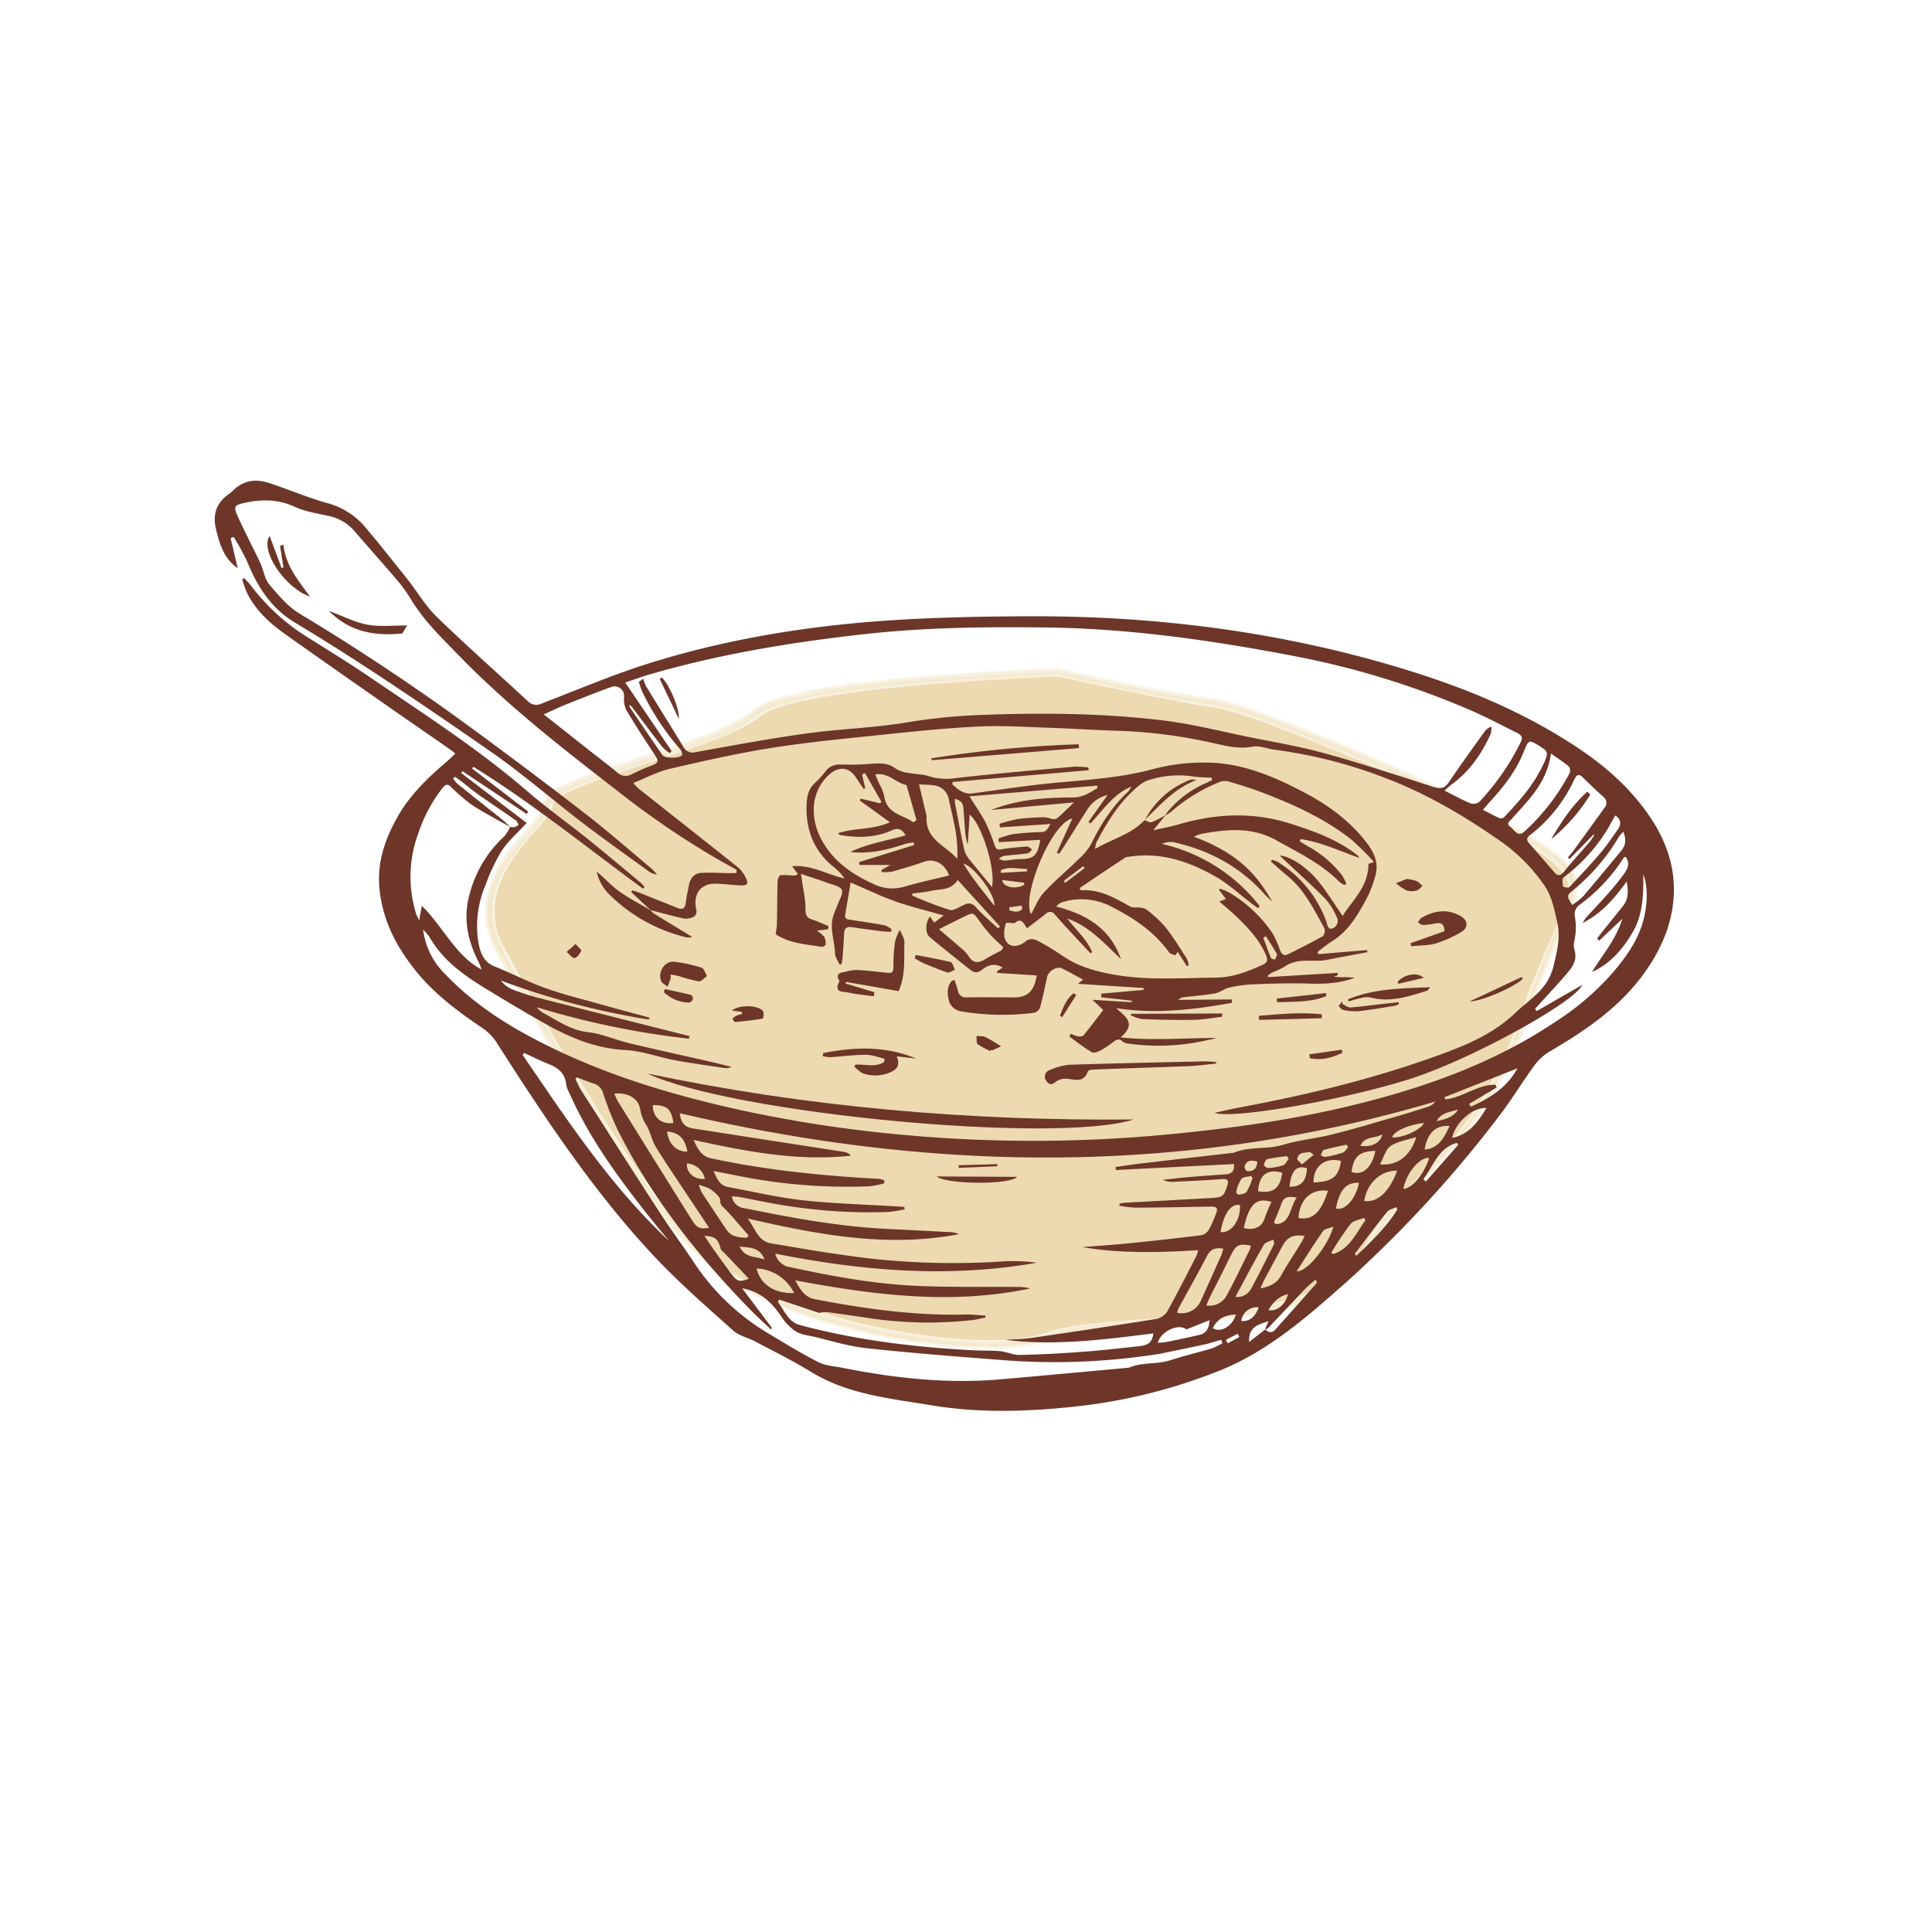 <?xml version="1.0" encoding="UTF-8" standalone="no"?>
<svg
   xmlns:dc="http://purl.org/dc/elements/1.1/"
   xmlns:cc="http://creativecommons.org/ns#"
   xmlns:rdf="http://www.w3.org/1999/02/22-rdf-syntax-ns#"
   xmlns:svg="http://www.w3.org/2000/svg"
   xmlns="http://www.w3.org/2000/svg"
   xmlns:sodipodi="http://sodipodi.sourceforge.net/DTD/sodipodi-0.dtd"
   xmlns:inkscape="http://www.inkscape.org/namespaces/inkscape"
   id="Camada_1"
   data-name="Camada 1"
   width="566.9"
   height="566.9"
   viewBox="0 0 566.9 566.9"
   version="1.1"
   sodipodi:docname="SOPA-01.svg"
   inkscape:version="1.0.2-2 (e86c870879, 2021-01-15)">
  <sodipodi:namedview
     pagecolor="#ffffff"
     bordercolor="#666666"
     borderopacity="1"
     objecttolerance="10"
     gridtolerance="10"
     guidetolerance="10"
     inkscape:pageopacity="0"
     inkscape:pageshadow="2"
     inkscape:window-width="2560"
     inkscape:window-height="1369"
     id="namedview103"
     showgrid="false"
     inkscape:zoom="2.5146008"
     inkscape:cx="95.947914"
     inkscape:cy="428.96747"
     inkscape:window-x="-8"
     inkscape:window-y="-8"
     inkscape:window-maximized="1"
     inkscape:current-layer="Camada_1" />
  <defs
     id="defs4">
    <style
       id="style2">.cls-1,.cls-2{fill:#eddab0;}.cls-2{opacity:0.11;}.cls-3{fill:#6d3628;}</style>
  </defs>
  <title
     id="title6">SOPA</title>
  <path
     class="cls-1"
     d="M310.36,198.54s-76.8,2.61-87.39,11.75-61.09,20.08-60.81,25.89-25.58,21-14.16,42,40.41,74,62.38,92S288,397.9,307.12,391s80.1-.17,92.34-23.77,32.38-28.5,46.28-68.39,23-37.62,2.42-51.15-80.86-38.67-91.46-40S310.36,198.54,310.36,198.54Z"
     id="path10" />
  <path
     class="cls-2"
     d="M308.57,197.43c-2.63-.12-5.33.11-7.95.22q-9.83.42-19.63,1.15c-15.54,1.12-31.37,2.25-46.62,5.61a63.78,63.78,0,0,0-8.14,2.27,17.82,17.82,0,0,0-3.66,1.62c-2,1.33-3.71,2.84-5.92,4.09a61.8,61.8,0,0,1-8,3.6c-5.92,2.35-12,4.35-18,6.35-7.55,2.49-15.29,4.72-22.62,7.83-2.47,1-5.3,2-7.18,4-.69.73-.61.5-.87,1.74a8.32,8.32,0,0,1-.82,2.77,30.49,30.49,0,0,1-4.13,5.15c-1.22,1.4-2.46,2.79-3.63,4.24a39.81,39.81,0,0,0-7.15,12.16,23.57,23.57,0,0,0-.9,11.81c.73,4.17,3.1,7.83,5.14,11.43,1.75,3.09,3.49,6.19,5.25,9.28,11.22,19.8,22.76,39.5,36.34,57.8,5.74,7.75,12.06,15.68,19.66,21.75,7.33,5.86,16.37,9.85,25.16,12.9a184.69,184.69,0,0,0,28.44,7.34c10.59,1.87,21.51,3.1,32.29,2.39a47.28,47.28,0,0,0,10.71-1.77,74.76,74.76,0,0,1,8.45-2.29,198,198,0,0,1,20.64-2.16c8.13-.59,16.27-1.16,24.36-2.13a124,124,0,0,0,15.78-2.77A59.48,59.48,0,0,0,389.16,379a29.89,29.89,0,0,0,9.8-7.73,34.21,34.21,0,0,0,2.12-3.34c1.58-2.68,2.92-5.37,4.63-8,3.87-5.83,8.84-10.84,13.62-15.91a135.11,135.11,0,0,0,16.07-19.87,129,129,0,0,0,12.06-25.57c2.84-7.8,5.75-15.53,9.1-23.12,1.78-4,4.2-8.29,5-12.64a9.73,9.73,0,0,0-.93-6.8,16.91,16.91,0,0,0-4.5-4.62c-2.48-1.94-5.12-3.69-7.78-5.38-5.15-3.27-10.54-6.11-16-8.88A570,570,0,0,0,375,212.1c-6.21-2.36-12.73-5.09-19.35-6.07-5.46-.81-10.88-1.71-16.3-2.76-10.08-2-20.18-4-30.17-6.34-.41-.1.16.66.13.62.22.34.72,1.11,1.14,1.23,6.8,1.95,13.84,3.16,20.77,4.58q7.23,1.48,14.47,2.86c4.21.8,8.48,1.29,12.66,2.16,5.13,1.05,10.2,3.15,15.07,5,7.49,2.79,14.9,5.8,22.26,8.93,15.38,6.55,30.75,13.42,45.36,21.57A86,86,0,0,1,456.21,254a11,11,0,0,1,3,3.56l.4,2.18a5.49,5.49,0,0,1,.09,3.91,56.41,56.41,0,0,1-3.61,9.38c-3,6.77-5.9,13.56-8.49,20.5-1.92,5.15-3.71,10.34-5.91,15.39a110.12,110.12,0,0,1-5.47,10.78,108.1,108.1,0,0,1-13.06,18.1c-3.76,4.22-7.72,8.24-11.53,12.41-1.86,2-3.65,4.15-5.37,6.31a59.39,59.39,0,0,0-5,7.23l-2.3,4.15c-5,8.13-14.07,11.71-22.76,14a151,151,0,0,1-23.62,3.93c-7.15.71-14.32,1.19-21.49,1.74s-14.54,1.12-21.61,2.77c-2.89.67-5.63,1.69-8.58,2.15a66.57,66.57,0,0,1-9.25.76,137.8,137.8,0,0,1-26.27-2.13c-17.92-3.15-36.25-8.3-51.66-18.31a49.06,49.06,0,0,1-7.5-6.25,121.72,121.72,0,0,1-9.8-10.77A282.21,282.21,0,0,1,178.7,331C168.35,314.89,159,298.3,150,281.46a61.8,61.8,0,0,1-3.57-7.37,19.35,19.35,0,0,1-1-8.4c.56-6.88,4.29-12.59,8.49-17.73,2.17-2.67,4.53-5.19,6.61-7.94a13.3,13.3,0,0,0,1.77-2.92,2.71,2.71,0,0,0,.29-1.26l1.09-1.27a15.64,15.64,0,0,1,3.84-2.14,95.16,95.16,0,0,1,9.25-3.6c6.72-2.38,13.53-4.51,20.28-6.8a188.25,188.25,0,0,0,18.94-7.22,84.21,84.21,0,0,0,8.1-4.63,14.25,14.25,0,0,1,5.41-2.58l3.12-.85a172.68,172.68,0,0,1,23.27-3.85c8.12-1,16.26-1.68,24.4-2.29,10-.74,19.95-1.41,29.94-1.53.42,0-.25-.61-.25-.6C309.67,198.2,309,197.45,308.57,197.43Z"
     id="path12" />
  <path
     class="cls-2"
     d="M308.72,196.64a78.36,78.36,0,0,0-8,.22c-6.55.28-13.09.68-19.63,1.15s-13,1-19.44,1.66a226.44,226.44,0,0,0-27.18,4c-4.22,1-8.94,1.85-12.51,4.43a44.8,44.8,0,0,1-5.17,3.57c-2,1.08-4.08,2-6.17,2.89-12.82,5.34-26.34,8.81-39.34,13.66a64.42,64.42,0,0,0-6.94,3c-1.22.63-3.21,1.43-3.83,2.76a7.34,7.34,0,0,0-.35,1.24l-.81,2.74a19.68,19.68,0,0,1-1.82,2.45c-6.47,7.86-15.11,16.13-14.44,27.28a24.5,24.5,0,0,0,1.51,7.36,61.16,61.16,0,0,0,4,7.67c1.75,3.1,3.48,6.21,5.24,9.32,11.23,19.82,22.75,39.65,36.43,57.91,3.17,4.24,6.47,8.37,10,12.31a74.76,74.76,0,0,0,9.64,9.44c6.72,5.19,14.41,8.79,22.3,11.81a168.55,168.55,0,0,0,28.16,7.86,148.11,148.11,0,0,0,32.93,3A55.74,55.74,0,0,0,304.84,393c2.27-.55,4.44-1.42,6.69-2.06a62.77,62.77,0,0,1,9.74-1.68c3.94-.47,7.9-.79,11.86-1.08,8.08-.61,16.16-1.11,24.22-2,9.4-1.05,19.06-2.45,27.91-6,3.9-1.55,8.23-3.71,11.29-6.7a27.78,27.78,0,0,0,4.8-6.26l2.27-4.23,4.9-7.23c4.15-5.59,9.27-10.42,14-15.53a115.11,115.11,0,0,0,16-21.5,110.56,110.56,0,0,0,6.73-14.06c1.61-4.14,3-8.35,4.53-12.52,2.56-7,5.49-13.75,8.48-20.55,2.1-4.76,5.73-11.12,2.66-16.3-2.1-3.54-6.11-5.88-9.42-8.11A199,199,0,0,0,427.69,234a564.15,564.15,0,0,0-56.87-24.33c-4.87-1.75-9.83-3.7-15-4.44-5.47-.79-10.89-1.7-16.31-2.76-10.09-2-20.19-4-30.19-6.33-.46-.1.31.73.24.65A4,4,0,0,0,311,198c6.82,1.93,13.87,3.15,20.82,4.58q7.23,1.49,14.47,2.87c4.2.82,8.48,1.35,12.66,2.25,5.85,1.26,11.68,3.73,17.23,5.87,6.74,2.59,13.42,5.33,20.07,8.16,16.55,7.07,33.29,14.42,48.67,23.84,2.53,1.54,4.95,3.1,7.32,4.87a39.12,39.12,0,0,1,4.77,3.72,9.85,9.85,0,0,1,3,5.49,12.38,12.38,0,0,1-.85,5.06,52.31,52.31,0,0,1-2.42,6c-2.82,6.38-5.65,12.73-8.1,19.27-3.32,8.88-6.23,17.89-10.8,26.22a114.9,114.9,0,0,1-11.44,17.11c-7.61,9.39-17.11,17.24-23.53,27.57-1.83,3-3.11,6.35-5.37,9l-4.71,3.66a21.53,21.53,0,0,1-8.83,5.49,94,94,0,0,1-19.62,4.83c-8.1,1.3-16.33,1.89-24.5,2.5-8.61.64-17.46.93-26,2.62-4.78.95-9.28,2.76-14.12,3.43-8,1.09-16.29.65-24.26-.22a177.32,177.32,0,0,1-28.35-5.34c-9.73-2.71-19.59-6-28.4-11.06a63.16,63.16,0,0,1-8.71-5.72,87.52,87.52,0,0,1-7.46-7.21c-6.72-7-12.45-15-17.93-22.93-12-17.36-22.58-35.64-32.67-54.14-3.13-5.74-7.35-12.73-7.28-19a25,25,0,0,1,1-6.44c1.25-4.48,4-8.58,6.87-12.18,2.45-3.09,5.25-5.94,7.58-9.12a29.56,29.56,0,0,0,1.85-3,4.86,4.86,0,0,1,2.55-3.15,17.11,17.11,0,0,1,3.05-1.62,166.8,166.8,0,0,1,17-6.22c6.92-2.31,13.87-4.56,20.72-7.08,5.49-2,11.14-4.08,16.07-7.26,1.22-.78,2.26-1.7,3.52-2.4a32.73,32.73,0,0,1,8-2.64,172.36,172.36,0,0,1,20.92-3.53c8.91-1.12,17.87-1.88,26.83-2.55,10-.74,19.94-1.33,29.93-1.59.44,0-.41-.6-.35-.55A3.48,3.48,0,0,0,308.72,196.64Z"
     id="path14" />
  <path
     class="cls-2"
     d="M309.05,197.31c-2.62-.13-5.34.1-8,.21-6.55.28-13.09.68-19.63,1.15-15.57,1.11-31.33,2.34-46.62,5.62-4.62,1-9.47,2.12-13.32,5A39.35,39.35,0,0,1,215.7,213a89.64,89.64,0,0,1-8.31,3.58c-12.8,4.91-26.16,8.28-38.86,13.47a24.42,24.42,0,0,0-6.6,3.44c-.35.29-1,1-1,1a19.55,19.55,0,0,0-.8,2.61,12.81,12.81,0,0,1-2.92,4.69c-5.76,6.87-12.42,13.71-13.57,23-.65,5.23.84,9.91,3.15,14.52s5,8.84,7.47,13.21c2,3.55,4,7.11,6.06,10.65,5.83,10.1,11.88,20.11,18.27,29.87,6.73,10.27,13.79,20.43,22,29.57a72,72,0,0,0,13.82,12.44c6.52,4.28,13.79,7.31,21.09,10a166.83,166.83,0,0,0,25.12,6.73A152.82,152.82,0,0,0,291,395a77.34,77.34,0,0,0,10-.64l4.19-.77q3.3-1,6.57-2a71.37,71.37,0,0,1,7.56-1.41c8.14-1.13,16.39-1.48,24.58-2.1,9.94-.76,19.9-1.65,29.66-3.77a69.58,69.58,0,0,0,16.11-5.34,27.32,27.32,0,0,0,11.93-11.08l2.26-4.22a61.84,61.84,0,0,1,6.22-8.83c2.19-2.69,4.51-5.24,6.88-7.77,5.63-6,11.28-11.9,16.06-18.61a113.8,113.8,0,0,0,12.45-23.09c2.37-5.8,4.18-11.82,6.47-17.66q1.71-4.35,3.55-8.64c2-4.68,4.5-9.35,6-14.24.7-2.25,1.26-4.92.35-7.22-1.36-3.44-4.6-5.7-7.49-7.81a156,156,0,0,0-21.48-12.6A571.46,571.46,0,0,0,375.49,212c-3.36-1.26-6.73-2.48-10.13-3.61a51.81,51.81,0,0,0-9.22-2.45c-4.85-.68-9.67-1.5-14.48-2.42-10.69-2-21.4-4.16-32-6.69-.42-.1.24.69.19.62.26.35.79,1,1.24,1.16,6.81,1.93,13.87,3.16,20.81,4.58q7.21,1.49,14.47,2.87c4.2.8,8.53,1.23,12.69,2.21A115.26,115.26,0,0,1,372,212.45c6.43,2.37,12.78,4.93,19.11,7.55,16.5,6.84,33,14.17,48.59,22.85a109.73,109.73,0,0,1,15.1,10c2,1.6,4.53,3.76,5.1,6.45l-.1,2.29a9.09,9.09,0,0,1-.67,4.22c-.52,1.58-1.18,3.12-1.83,4.64-2.57,6-5.42,11.95-7.8,18.08-3,7.84-5.62,15.86-9.19,23.48a104.42,104.42,0,0,1-12.82,20.44c-7.52,9.49-16.94,17.43-23.86,27.4-3.12,4.5-5.09,9.78-9.4,13.37L386.54,377a33.63,33.63,0,0,1-12.49,5.07c-3.4.81-6.85,1.41-10.3,1.95-15.4,2.42-31.05,2.39-46.48,4.5a64.39,64.39,0,0,0-9,1.79c-8.75,2.54-18.06,2.81-27.12,2.22a162.23,162.23,0,0,1-27.79-4.38c-4.17-1-8.38-2.09-12.45-3.45a135.7,135.7,0,0,1-17-6.74c-4.65-2.31-9.58-4.9-13.51-8.22a98.25,98.25,0,0,1-11.31-11.59c-11.79-14-21.6-29.65-31-45.32-4.85-8.1-9.44-16.36-14-24.64q-2.37-4.28-4.7-8.56c-1.86-3.43-3.37-6.75-3.74-10.68-1.06-11.5,7.19-19.24,13.68-27.32,1.18-1.47,2.63-3.06,3.22-4.88l.25-1.18,1.19-1.29c1.71-1.59,4.41-2.42,6.55-3.31,6-2.49,12.26-4.39,18.41-6.43,6.86-2.28,13.76-4.51,20.49-7.16,2.3-.9,4.63-1.8,6.86-2.87a55.77,55.77,0,0,0,7.27-4.4c3.8-2.54,8.62-3.57,13.05-4.48,14.51-3,29.4-4.2,44.15-5.3,10-.75,19.94-1.34,29.93-1.56.42,0-.3-.59-.27-.56C310.13,197.92,309.49,197.33,309.05,197.31Z"
     id="path16" />
  <path
     class="cls-2"
     d="M309,197.45c-2.63-.08-5.31.12-7.94.23-5.78.26-11.57.62-17.35,1-15.67,1.07-31.52,2.27-46.93,5.41a61.43,61.43,0,0,0-11.59,3.26,35.18,35.18,0,0,0-6,3.81,43.52,43.52,0,0,1-8.31,4.35c-12.85,5.25-26.36,8.65-39.31,13.62a45,45,0,0,0-9,4.2,4.58,4.58,0,0,0-2.29,3.08c-.18.55-1.56,3.77-1.87,4.28-1.23,2.06-3.22,3.82-4.76,5.63a54.46,54.46,0,0,0-7.11,9.95,24.41,24.41,0,0,0-2.68,16.32,30.78,30.78,0,0,0,3,7.65c2.68,5.35,6,10.56,9,15.77,2.66,4.64,5.33,9.28,8.06,13.89,6,10.18,12.27,20.24,18.9,30,6.09,9,12.57,17.93,20.07,25.82a87.53,87.53,0,0,0,7.68,7.23A60.35,60.35,0,0,0,222,380a140.17,140.17,0,0,0,26.35,9.7A172.69,172.69,0,0,0,283,395.46c7.54.47,15.25.54,22.67-1.14,2.88-.65,5.6-1.84,8.49-2.47a86.78,86.78,0,0,1,10.16-1.54c7.62-.78,15.28-1.19,22.92-1.8,9.83-.78,19.9-1.66,29.49-4.11,6.75-1.73,13.44-4,19-8.31a25.15,25.15,0,0,0,6.51-7.59c1.57-2.74,2.91-5.43,4.7-8.07,3.94-5.8,8.81-10.84,13.61-15.93a142.66,142.66,0,0,0,14.63-17.64c5.84-8.66,10-18.07,13.5-27.88,2.79-7.77,5.73-15.46,9.06-23a114.11,114.11,0,0,0,4.49-10.79c1-3,1.17-6-.36-8.81a17.67,17.67,0,0,0-4.62-4.82,88.54,88.54,0,0,0-8-5.6,223.43,223.43,0,0,0-20.88-11.29,569.66,569.66,0,0,0-57-24.29c-4.89-1.75-9.89-3.63-15-4.41-6.09-.94-12.12-1.9-18.16-3.09q-14.25-2.82-28.42-6c-.35-.08-.29.48,0,.54,7,1.55,14,3,21,4.47,5.36,1.1,10.73,2.17,16.12,3.14,4.56.83,9.3,1.14,13.78,2.37,5.09,1.41,10,3.25,15,5.09,7.73,2.88,15.37,6,23,9.26,15.95,6.78,32.05,13.81,47,22.62,2.66,1.57,5.21,3.28,7.72,5.06a35.21,35.21,0,0,1,5.38,4.43c1.71,1.83,3.15,3.8,3.33,6.38.29,4-1.78,8-3.34,11.5-2.47,5.61-5,11.18-7.22,16.89-3.06,7.92-5.67,16-9.24,23.71a105.29,105.29,0,0,1-12.88,20.69c-8.49,10.72-19.09,19.6-26.33,31.32l-2.34,4.18a19.4,19.4,0,0,1-3.49,4.32,28.51,28.51,0,0,1-6.48,4.85c-6.28,3.53-13.38,5.38-20.42,6.72a228.88,228.88,0,0,1-24.35,3c-9.1.73-18.31,1.07-27.35,2.42a65.67,65.67,0,0,0-7.51,1.37c-2.18.59-4.31,1.39-6.52,1.89-7.24,1.66-15,1.41-22.36.95a172.19,172.19,0,0,1-27.91-4.26,156,156,0,0,1-29.6-9.92,82.55,82.55,0,0,1-9.67-5.3,56.64,56.64,0,0,1-9.61-8.07,168.14,168.14,0,0,1-17.93-21.89c-12.35-17.34-23.05-35.79-33.7-54.2L152.42,288l-4.83-8.27-1.7-5.39a13.59,13.59,0,0,1-1.61-8.77c.58-5.34,3.17-10,6.28-14.29,2.61-3.58,5.83-6.67,8.38-10.29a14,14,0,0,0,1.07-1.66c.62-1.16,1.76-4.58,2.14-5,1.15-1.37,4.64-2.62,6.53-3.44,3.37-1.44,6.88-2.6,10.35-3.78,7.54-2.58,15.15-4.92,22.67-7.55,5.72-2,11.6-4,16.81-7.16a19.74,19.74,0,0,0,3.18-2.25,27.62,27.62,0,0,1,9.68-4.23,167.72,167.72,0,0,1,21-3.74c8.13-1,16.31-1.78,24.49-2.43,7-.55,14.08-1,21.12-1.36,3.7-.19,7.46-.47,11.17-.4C309.51,198,309.32,197.45,309,197.45Z"
     id="path18" />
  <path
     class="cls-2"
     d="M309.39,197.09c-1.72-.07-3.47,0-5.18.11-5.95.21-11.89.56-17.82,1-15.79,1-31.77,2.15-47.33,5.15-2.53.49-5.06,1-7.55,1.66-2.68.71-5.77,1.47-8.13,3-1.26.81-2.36,1.84-3.58,2.69a49.9,49.9,0,0,1-10.32,5.06c-12.3,4.89-25.13,8.28-37.51,13-3.19,1.2-7.17,2.45-9.85,4.72-1.05.89-1,.76-1.24,1.68-1.32,4.52,1.12,1.12-5.17,8.69-3.19,3.84-6.51,7.46-8.85,11.92-2.61,5-4.06,10.82-2.74,16.38,1.19,5,3.9,9.22,6.41,13.63,4.49,7.88,8.95,15.77,13.56,23.59,6,10.19,12.27,20.23,18.9,30,7.08,10.47,14.72,21.06,24,29.74,9.73,9.12,22.5,14.35,35.08,18.22A178.86,178.86,0,0,0,273.9,394c9.1,1.06,18.48,1.77,27.59.46a39,39,0,0,0,7.86-1.89c6.41-2,12.95-2.72,19.61-3.31,8.81-.78,17.65-1.19,26.45-2.1,10.28-1.05,21-2.43,30.66-6.3,4-1.58,8.12-3.64,11.23-6.64a40.45,40.45,0,0,0,2.81-3c1.54-1.89,3.12-5.48,4.3-7.46,7.49-12.51,19-21.78,27.77-33.31a106.86,106.86,0,0,0,13.9-25.15c2.32-5.83,4.17-11.83,6.47-17.68q1.71-4.35,3.55-8.64c2-4.69,4.5-9.36,6-14.25.71-2.26,1.26-4.94.33-7.25a14.45,14.45,0,0,0-4.32-5.4,95.49,95.49,0,0,0-16-10.54c-9.58-5.32-19.55-10-29.54-14.49-10.54-4.76-21.19-9.3-32-13.48-6.48-2.51-13-5-19.68-6.92a46.28,46.28,0,0,0-6.59-1.21c-3-.4-5.91-1-8.85-1.49-11.82-2.18-23.65-4.51-35.33-7.33-.61-.14.31.86.57.93,6.28,1.62,12.68,2.84,19,4.15,9.11,1.88,18.24,3.5,27.4,5.08a68.54,68.54,0,0,1,10.94,3.12c6.05,2.12,12,4.45,18,6.84,16.11,6.48,32,13.56,47.5,21.48a138.35,138.35,0,0,1,17.24,10c1.67,1.18,3.32,2.38,4.89,3.7l1,.85a8.2,8.2,0,0,1,3.07,4.58l1.46,3a10.58,10.58,0,0,1-.45,3.35,33.86,33.86,0,0,1-1.37,4.13c-2.15,5.4-4.79,10.59-7,16-3,7.29-5.35,14.84-8.4,22.1A120.68,120.68,0,0,1,433,326.54c-7.37,11-17.47,19.59-25.66,29.88a79.88,79.88,0,0,0-4.95,7.2l-4.36,7a37,37,0,0,1-15.78,9.7,105.56,105.56,0,0,1-20,4.38c-8.12,1.11-16.3,1.72-24.47,2.33-7.76.58-15.65,1-23.3,2.45-2.22.43-4.28,1.07-6.47,1.63l-6.07,1.07a38.55,38.55,0,0,1-11.16,1.21,147.1,147.1,0,0,1-23.7-2,178.6,178.6,0,0,1-28.2-6.84c-9-3-18-6.73-25.76-12.27a70.72,70.72,0,0,1-9.49-8.57c-6.72-6.93-12.48-14.92-18-22.83-6.06-8.74-11.77-17.73-17.26-26.85-4.42-7.33-8.69-14.74-13-22.17q-2.62-4.56-5.24-9.14a22.36,22.36,0,0,1-3.85-9.29,13.43,13.43,0,0,1-1.45-8.72c1.25-8.33,6.54-14.78,11.88-21a43.3,43.3,0,0,0,3.54-4.55,9.82,9.82,0,0,0,.92-1.62,4.08,4.08,0,0,0,.58-2l1.32-1.78c1.29-1.34,3.56-2.07,5.24-2.8,5-2.22,10.32-3.91,15.55-5.65,6.91-2.3,13.86-4.51,20.72-7a89.7,89.7,0,0,0,13.72-5.86,42.25,42.25,0,0,0,4.4-3,21.65,21.65,0,0,1,6.49-3,123.77,123.77,0,0,1,19.46-3.92c8.08-1.12,16.2-2,24.34-2.64,12.27-1,24.68-2.07,37-2.08C310.64,197.88,309.65,197.1,309.39,197.09Z"
     id="path20" />
  <path
     class="cls-2"
     d="M308,196.37a78.36,78.36,0,0,0-8,.22c-6.55.28-13.09.68-19.63,1.14-15.55,1.11-31.38,2.26-46.63,5.64-4.63,1-9.52,2.16-13.37,5.06a41.88,41.88,0,0,1-4.38,3,69,69,0,0,1-9.76,4.3c-12.8,4.85-26.2,8.18-38.85,13.45a44.5,44.5,0,0,0-4.94,2.34,8.35,8.35,0,0,0-2.79,2.31,11.38,11.38,0,0,0-.48,2.5c-.49,2-2.63,4.09-4,5.64-6.35,7.29-13.29,15.37-13,25.69.2,6.53,3.69,11.95,6.8,17.48,4.45,7.92,8.92,15.83,13.54,23.66,6,10.21,12.25,20.31,18.93,30.1q4.84,7.13,10.09,14a121.06,121.06,0,0,0,13.93,15.82c13.17,12,31,17.61,48,21.59a166.61,166.61,0,0,0,31.28,4.34c6.53.25,13.41.22,19.8-1.38,2.46-.62,4.29-1.43,6.69-2.09a62.71,62.71,0,0,1,7.57-1.43c8.12-1.16,16.38-1.46,24.56-2.08,9.05-.68,18.21-1.41,27.12-3.23a75.37,75.37,0,0,0,18.78-6,28,28,0,0,0,9.82-7.83c.74-1,4-6.74,2.11-3.43,1.32-2.27,2.16-4,3.48-6.15a85.31,85.31,0,0,1,9.08-11.73c4.79-5.33,9.93-10.32,14.47-15.87A107.6,107.6,0,0,0,439.84,316c5-9.33,7.92-19.49,11.73-29.33,2-5.2,4.28-10.29,6.52-15.4,2-4.5,4.92-9.76,3.25-14.77a10.24,10.24,0,0,0-2.72-3.9,47.24,47.24,0,0,0-7.57-5.76A192.57,192.57,0,0,0,432,236,591.46,591.46,0,0,0,374.58,211c-6.22-2.35-12.75-5.1-19.39-6-4.86-.7-9.69-1.48-14.51-2.4-10.7-2-21.4-4.2-32-6.68-.27-.06.61,1.19,1,1.29,6.84,1.88,13.86,3.14,20.81,4.56,4.82,1,9.64,1.94,14.47,2.85,4.23.8,8.52,1.29,12.73,2.14,5.13,1,10.23,3.14,15.11,5,7.5,2.79,14.92,5.79,22.29,8.91,15.42,6.53,30.79,13.39,45.53,21.38a154.83,154.83,0,0,1,13.75,8.44c3.28,2.26,7,5.11,6.77,9.69-.19,3.94-2.19,7.7-3.72,11.25-2.93,6.81-5.87,13.58-8.42,20.54-1.89,5.18-3.59,10.42-5.74,15.5a113.9,113.9,0,0,1-5.35,11,111.84,111.84,0,0,1-15.83,21.39c-3.77,4.07-7.72,8-11.31,12.26-.85,1-1.86,2.27-2.68,3.32a64.14,64.14,0,0,0-4.9,7.3l-7,10.56c-3.15,3.22-7.27,4.91-11.35,6.55l-4.33,1.73a67.34,67.34,0,0,1-7.39,1.91,188,188,0,0,1-24.21,3.36c-7,.58-14,1-21,1.57-3,.25-6.06.55-9.07.94a65.82,65.82,0,0,0-10.68,2.43c-10.52,3.21-21.43,2.9-32.2,1.8a178.56,178.56,0,0,1-28.64-5.23,154.08,154.08,0,0,1-23.79-8.39,79.63,79.63,0,0,1-9.76-5.34A65.53,65.53,0,0,1,202,364.33c-6.75-7-12.54-15-18.07-22.95-6.11-8.8-11.85-17.86-17.36-27q-6.69-11.16-13-22.5-2.65-4.74-5.25-9.49c-2.06-3.76-4-7.42-4.82-11.66a22.32,22.32,0,0,1,0-7c.5-3.93,2.23-6.91,4.22-10.26l2.38-4c1.19-1.55,2.42-3.08,3.69-4.57,1.11-1.31,2.28-2.59,3.37-3.92a20.18,20.18,0,0,0,3.37-5c.26-.66.23-1.51.7-2.11a32.44,32.44,0,0,1,2.77-1.84l2.22-1.11c5.43-2.6,11.31-4.34,17-6.24,6.91-2.31,13.85-4.54,20.71-7,5.47-2,11.16-4.08,16.07-7.27a31.22,31.22,0,0,1,4.62-3,48.51,48.51,0,0,1,6.94-2.27,173.74,173.74,0,0,1,23.34-3.87c8.12-.95,16.27-1.67,24.42-2.28,9.94-.74,19.95-1.56,29.92-1.56C309.47,197.39,308.35,196.39,308,196.37Z"
     id="path22" />
  <path
     class="cls-2"
     d="M308.08,197.17c-2.62-.13-5.34.11-7.95.22q-9.83.42-19.63,1.15c-15.54,1.12-31.37,2.25-46.62,5.62a63.93,63.93,0,0,0-8.15,2.27,17.54,17.54,0,0,0-3.65,1.63c-1.22.8-2.29,1.81-3.49,2.64a40.15,40.15,0,0,1-7,3.64c-13.28,5.8-27.44,9.21-41,14.37-3.26,1.25-7.09,2.4-9.77,4.72a4.38,4.38,0,0,0-1.08,1.11c-.61,1.18-.58,2.76-1.13,4-.85,1.88-2.81,3.63-4.14,5.15s-2.46,2.8-3.64,4.25c-3.66,4.52-6.82,9.5-8,15.29s.24,11,2.87,16.23c1.42,2.8,3.13,5.54,4.67,8.28,2.93,5.23,5.87,10.46,8.88,15.65,5.86,10.1,11.91,20.09,18.29,29.88a254.37,254.37,0,0,0,20.05,27.37c5.89,6.84,12.34,13.06,20.37,17.36a130.42,130.42,0,0,0,25.73,10.15,182.14,182.14,0,0,0,34.87,6.52,122.89,122.89,0,0,0,14.1.37,51.35,51.35,0,0,0,11.53-1.31c2.26-.6,4.45-1.46,6.7-2.07a68.64,68.64,0,0,1,9.76-1.67c18.13-2.17,36.8-1.63,54.6-6.18,6.75-1.73,13.46-3.95,19-8.29a25.84,25.84,0,0,0,6.5-7.53c1.61-2.72,3-5.48,4.7-8.12,3.85-5.84,8.82-10.86,13.6-15.93A133.41,133.41,0,0,0,435.22,324a128.68,128.68,0,0,0,12-25.6c2.83-7.81,5.74-15.54,9.09-23.14,1.77-4,4.22-8.3,5-12.65a10.42,10.42,0,0,0-.24-5.26c-1.52-4.32-6.64-7.34-10.22-9.7a195.38,195.38,0,0,0-18.95-10.77,573.51,573.51,0,0,0-57.35-25.1c-6.21-2.35-12.73-5.09-19.36-6.06-5.46-.81-10.88-1.7-16.31-2.76-10.08-2-20.18-3.95-30.16-6.33-.27-.07.66,1.58,1.09,1.7,6.79,2,13.83,3.16,20.75,4.58q8,1.65,16.08,3.15c4.06.75,8.28,1.09,12.28,2.13a153,153,0,0,1,16,5.43c6.76,2.55,13.44,5.29,20.09,8.08,9.06,3.81,18.06,7.81,26.93,12,7.54,3.59,15.13,7.23,22.31,11.49a115.72,115.72,0,0,1,10.91,7.16c3.2,2.42,5.69,5.27,5.06,9.7-.5,3.57-2.25,7-3.7,10.31-3,6.78-5.91,13.57-8.46,20.53-1.52,4.14-2.93,8.33-4.53,12.43a109.47,109.47,0,0,1-6.73,13.92,106.22,106.22,0,0,1-13,18.19c-3.75,4.22-7.72,8.24-11.52,12.42a98.69,98.69,0,0,0-6.63,8.07,45.79,45.79,0,0,0-3.7,5.62,33.14,33.14,0,0,1-3.33,5.74c-3.56,5.22-9.08,8.61-14.93,10.8A102.24,102.24,0,0,1,364,385c-8.11,1.29-16.33,1.89-24.5,2.49-8.62.64-17.45,1-25.95,2.61-4.84.95-9.42,2.74-14.33,3.38-8.05,1-16.39.57-24.41-.33a175.4,175.4,0,0,1-28.45-5.5c-9.82-2.78-19.54-6.27-28.45-11.31a66.29,66.29,0,0,1-8.69-5.79,80.87,80.87,0,0,1-7.43-7.27c-7.48-7.8-13.88-16.92-19.88-25.87-11.08-16.56-21-33.79-30.49-51.32-3.81-7.07-8.28-15.47-6.39-23.62a27.25,27.25,0,0,1,2.86-7.3,67.33,67.33,0,0,1,7.09-9.7c2.12-2.53,4.7-5,6.22-8a3.76,3.76,0,0,0,.52-1.39c.39-1.81,2.52-2.68,4-3.43,5.71-2.87,12-4.75,18.07-6.77,6.94-2.31,13.92-4.52,20.77-7.07,5.42-2,11.3-3.91,16.06-7.3a39.42,39.42,0,0,1,3.43-2.44,34.31,34.31,0,0,1,7.87-2.67,174.65,174.65,0,0,1,20.85-3.58c8.12-1,16.29-1.75,24.45-2.39,10.72-.85,21.52-1.69,32.28-1.69C309.8,198.75,308.52,197.2,308.08,197.17Z"
     id="path24" />
  <path
     class="cls-2"
     d="M308.37,197.8c-2.63-.12-5.29.1-7.92.21-6.55.26-13.09.68-19.63,1.15-8.14.58-16.27,1.27-24.38,2.2-8.63,1-17.43,2.06-25.84,4.32a47.28,47.28,0,0,0-5.9,1.93c-2.28.94-3.79,2.41-5.77,3.8-4.77,3.33-10.62,5.3-16,7.23-6.86,2.44-13.81,4.62-20.71,6.92a150.08,150.08,0,0,0-17,6.3c-2.06,1-4.73,2-5.25,4.48-.33,1.53,0,1.47-.9,2.94a28.19,28.19,0,0,1-2.47,3.36c-6.29,7.62-14.29,15.73-13.66,26.45.06,1,.27,2.71.44,3.68.74,4.19,3.12,7.87,5.18,11.49,4.89,8.6,9.71,17.24,14.75,25.75,6,10.17,12.2,20.29,18.89,30.05s13.65,19.42,22,27.8a61.64,61.64,0,0,0,9.81,8.21,85,85,0,0,0,9.78,5.35c9.57,4.61,19.89,7.6,30.19,10a165.23,165.23,0,0,0,31.22,4.38,81.19,81.19,0,0,0,15.51-.54l4.22-.77c2.24-.67,4.48-1.36,6.7-2.08,7-1.87,14.48-2.22,21.62-2.75,9-.68,18-1.2,26.95-2.32,8.46-1.06,17.28-2.4,25.19-5.69a44.41,44.41,0,0,0,8-4.09,25.8,25.8,0,0,0,6-5.52,41.89,41.89,0,0,0,3.28-5.45c7.31-13.57,19.62-23.24,28.86-35.37,7.35-9.66,12.35-20.63,16.45-32,2.82-7.83,5.75-15.54,9.11-23.15,1.77-4,4.21-8.31,5-12.67a9.71,9.71,0,0,0-.94-7,22.11,22.11,0,0,0-5.8-5.65A140.83,140.83,0,0,0,437,239.66c-10-5.31-20.43-10-30.83-14.61-12.34-5.42-24.82-10.63-37.54-15.1a93.21,93.21,0,0,0-11.16-3.41c-2.2-.47-4.49-.61-6.71-1-3.22-.5-6.42-1.1-9.62-1.71-10.7-2-21.39-4.21-32-6.67-.48-.11-.13.66.12.72,6.34,1.48,12.73,2.78,19.11,4.1,5.45,1.12,10.91,2.23,16.39,3.23,3.95.72,7.94,1.2,11.9,1.87,6.06,1,13.48,4,18.28,5.82q4.84,1.83,9.67,3.76c12.71,5.11,25.33,10.55,37.72,16.41,6.33,3,12.61,6.08,18.75,9.44a98,98,0,0,1,15,9.58c2.11,1.72,4.19,3.65,5.1,6.29,1.2,3.52-.44,7.42-1.76,10.64-1.76,4.3-3.75,8.51-5.57,12.8-1.29,3-2.51,6.12-3.68,9.21q-1.59,4.13-3,8.31a102.62,102.62,0,0,1-18,33.68c-6.68,8.46-14.8,15.65-21.4,24.18a68.91,68.91,0,0,0-5,7.33,51,51,0,0,1-4.54,7.26c-4.66,5.55-11.78,8.74-18.6,10.72-13.75,4-28.18,4.88-42.38,5.94-7.1.53-14.22,1-21.26,2.11-5.53.89-10.79,2.83-16.34,3.59-7.95,1.08-16.41.52-24.34-.39A184.07,184.07,0,0,1,250,389.1a134.79,134.79,0,0,1-26.42-9.43,79.42,79.42,0,0,1-9.62-5.39,69.46,69.46,0,0,1-11.45-10.15c-12.22-13.13-22.05-28.52-31.41-43.75-4.65-7.58-9.12-15.25-13.48-23-1.86-3.31-3.75-6.61-5.61-9.92-2.18-3.87-4.66-7.71-6.34-11.84l-1-3.54.36-9.75a25.25,25.25,0,0,1,2.36-5.85c2-4,5-7.45,7.88-10.8,1.92-2.23,4-4.47,5.26-7.19l.33-.74a4.5,4.5,0,0,1,2.88-4.11,46.33,46.33,0,0,1,6.45-2.95c12.27-4.8,25.05-8.19,37.36-12.87a54.85,54.85,0,0,0,14.11-7.37c3.74-2.84,8.56-3.92,13.06-4.92,15.22-3.38,31-4.55,46.56-5.64,9.14-.64,18.4-1.48,27.58-1.3C309.25,198.6,308.63,197.81,308.37,197.8Z"
     id="path26" />
  <path
     class="cls-2"
     d="M309.26,196.36c-2.61-.12-5.32.11-7.93.22-6.55.28-13.09.68-19.63,1.15-12.88.93-25.8,2-38.55,4.11-3.36.54-6.7,1.17-10,2-4.14,1-8.11,2.13-11.6,4.6a47.14,47.14,0,0,1-8.84,5.12c-3,1.3-6,2.46-9,3.56-6.84,2.47-13.78,4.65-20.68,6.94-5.71,1.89-11.59,3.68-17,6.29-1.41.67-4.42,1.94-5.11,3.44-.59,1.27-.55,2.66-1.23,4a24.26,24.26,0,0,1-3.32,4.31c-3.5,4-7.23,8.06-9.67,12.84a26.36,26.36,0,0,0-3.12,9.39,24.36,24.36,0,0,0,.28,7.08A30.12,30.12,0,0,0,146.7,279c2.27,4.53,5,8.91,7.55,13.3,2.05,3.59,4.1,7.19,6.18,10.76,6.47,11.14,13.18,22.14,20.33,32.85a262.45,262.45,0,0,0,18.1,24.38c5.92,6.95,12.41,12.93,20.46,17.33a124,124,0,0,0,25.78,10.05A181.22,181.22,0,0,0,280,394.06a120.53,120.53,0,0,0,14.09.35,51.9,51.9,0,0,0,11.52-1.36c2.25-.6,4.44-1.47,6.69-2.08a67,67,0,0,1,9.74-1.69c17.35-2.06,34.92-1.89,52.06-5.62,7-1.52,13.85-3.65,19.87-7.57a26,26,0,0,0,8.11-8.86c1.36-2.26,3.23-5.86,4.68-8.07a79.15,79.15,0,0,1,7.92-9.86c4.82-5.29,9.94-10.32,14.48-15.87a107,107,0,0,0,14.21-22.78c3.91-8.46,6.54-17.45,10-26.09,2.14-5.36,4.57-10.6,6.84-15.9,1.32-3.1,3-6.74,2.56-10.22-.34-2.66-2-4.63-3.87-6.41a42.83,42.83,0,0,0-5.38-4.09c-3.73-2.57-7.56-5-11.53-7.15-17.34-9.54-35.61-17.51-53.93-24.95-8-3.23-16-6.45-24.2-9a47.36,47.36,0,0,0-6.52-1.71c-2.4-.4-4.83-.66-7.23-1.07-13.42-2.27-26.85-5-40.09-8.16-.66-.15.54,1,.81,1,4.6,1.19,9.26,2.1,13.91,3.08,10.09,2.13,20.21,4.3,30.4,5.9a73.68,73.68,0,0,1,13.07,3.47c6.05,2.13,12,4.46,18,6.87a533,533,0,0,1,49.66,22.71,124.46,124.46,0,0,1,16.2,9.78c3,2.26,6.36,4.46,8.19,7.85,2,3.68.08,8-1.33,11.37-2.36,5.72-5.07,11.27-7.35,17-3.39,8.55-5.95,17.55-10,25.85a119,119,0,0,1-11.21,18.68c-8.11,11-19.15,19.57-26.35,31.24-1.17,1.91-6.15,10-5.38,9.17l-4.69,3.72a21.34,21.34,0,0,1-8.81,5.57c-6.26,2.52-13,3.84-19.61,4.91-8.09,1.31-16.32,1.91-24.49,2.5-8.6.63-17.49.87-26,2.61-4.78,1-9.26,2.89-14.12,3.6-8,1.19-16.3.76-24.3-.05a179.21,179.21,0,0,1-28.43-5.16c-9.79-2.64-19.78-5.84-28.66-10.82a65.44,65.44,0,0,1-8.77-5.69,81.25,81.25,0,0,1-7.58-7.15c-6.76-7-12.53-14.95-18.05-22.89C173,323.66,162.42,305.33,152,286.93c-2.89-5.09-6.26-10.09-7.54-15.88-1.33-6,.67-12.34,3.73-17.49a73.69,73.69,0,0,1,8-10.5c1.81-2.08,3.95-4.25,4.92-6.88a9.37,9.37,0,0,1,.69-2.24,8.63,8.63,0,0,1,3-2.08,25.52,25.52,0,0,1,4.64-2.26c6-2.48,12.24-4.41,18.4-6.45,6.84-2.25,13.69-4.48,20.42-7.06a60.42,60.42,0,0,0,12.35-5.91,31.13,31.13,0,0,1,4.71-3c8.66-3.86,18.51-4.72,27.9-5.92,8.92-1.13,17.89-1.9,26.86-2.57,9.93-.73,19.91-1.49,29.88-1.57C310.64,197.09,309.51,196.37,309.26,196.36Z"
     id="path28" />
  <path
     class="cls-2"
     d="M308.14,197.68c-2.63-.11-5.32.1-7.94.21-5.79.24-11.58.6-17.37,1-15.66,1.07-31.49,2.28-46.91,5.39-4.5.91-9.66,1.8-13.67,4.25-1.69,1-3.11,2.4-4.8,3.43a52.06,52.06,0,0,1-7.38,3.63c-12.85,5.29-26.36,8.7-39.32,13.66-3.26,1.25-7.1,2.4-9.77,4.71-1.79,1.55-1.08,2.89-2.24,5.09a19.85,19.85,0,0,1-2.48,3.31c-1.71,2.07-3.57,4-5.25,6.1-3.23,4-6.39,8.56-7.65,13.67a22.27,22.27,0,0,0-.37,10.36c1.35,5.75,4.74,10.72,7.61,15.81,11,19.51,22.24,38.93,35.17,57.25,6,8.46,12.38,16.86,20,24,6,5.6,12.89,9.55,20.38,12.82a173.74,173.74,0,0,0,61.42,13.27,64.66,64.66,0,0,0,20.54-2.44c11.41-3.5,23.39-3.58,35.24-4.5,8.19-.63,16.37-1.36,24.47-2.76A90.39,90.39,0,0,0,380.37,383c4.33-1.41,8.78-3,12.52-5.67a27.85,27.85,0,0,0,6-5.53c2.26-2.91,3.68-6.37,5.64-9.48,4.13-6.57,9.46-12.17,14.75-17.79a148.66,148.66,0,0,0,11.81-13.63A113.51,113.51,0,0,0,445,305.73c3.47-8.71,6.25-17.64,10-26.26,1.74-4,3.63-8,5.22-12,.95-2.45,1.91-5.2,1.55-7.88a9.31,9.31,0,0,0-2.34-4.86c-3-3.54-7.47-6.17-11.35-8.57a234,234,0,0,0-20.93-11.26,575.25,575.25,0,0,0-56.89-24.25c-4.87-1.76-9.85-3.64-15-4.43-6.07-.93-12.09-1.9-18.12-3.09-9.46-1.87-19-3.73-28.34-6-.34-.09.35,1.1.66,1.18,6.83,1.85,13.84,3.12,20.77,4.54,5.35,1.1,10.72,2.16,16.1,3.13,4.51.82,9.18,1.14,13.6,2.38,5.05,1.4,10,3.24,14.87,5.07,7.69,2.88,15.3,6,22.86,9.22,15.88,6.76,31.85,13.77,46.82,22.4,2.59,1.49,5.1,3.1,7.57,4.78,3,2.05,7.59,5,8.5,8.56a12.54,12.54,0,0,1-.45,7.07c-1.73,5.55-4.6,10.86-6.86,16.19q-2.49,5.87-4.67,11.85c-2.28,6.24-4.31,12.59-7.2,18.58A119,119,0,0,1,430.06,331c-4.77,6.46-10.5,12.12-15.94,18a102.65,102.65,0,0,0-9.4,11.41c-1.81,2.65-3.16,5.41-4.81,8.12a27.48,27.48,0,0,1-8.22,8.34c-5.77,3.95-13.16,5.88-19.89,7.3a199.2,199.2,0,0,1-24.21,3.29c-11.29,1-22.89,1.11-34,3.26-4.85.93-9.45,2.68-14.38,3.3-8.05,1-16.38.52-24.4-.4-19.57-2.24-39.43-7.3-56.75-16.9a62.28,62.28,0,0,1-8.65-5.77,82.33,82.33,0,0,1-9.39-9.47,218.28,218.28,0,0,1-17.85-23.62c-11.55-17.15-21.78-35.14-31.63-53.31-1.68-3.1-3.78-6.25-4.85-9.63a21.54,21.54,0,0,1,.68-16.05c1.73-4.24,4.59-7.92,7.48-11.42,2.26-2.74,5-5.35,6.73-8.5a9,9,0,0,0,.71-1.52,2.3,2.3,0,0,1,.72-1.93,3.93,3.93,0,0,1,2.15-1.76c4.66-2.75,10.09-4.31,15.19-6,7.56-2.58,15.2-4.94,22.73-7.62,5.75-2,11.64-4.09,16.87-7.29,1.61-1,3-2.37,4.63-3.28a33.3,33.3,0,0,1,7.87-2.82c14.74-3.73,30.22-4.88,45.33-6.07,10.7-.85,21.53-1.81,32.28-1.67C309.4,198.91,308.47,197.69,308.14,197.68Z"
     id="path30" />
  <path
     class="cls-2"
     d="M308.88,196.06c-2.61-.13-5.32.11-7.93.23-6.55.28-13.09.68-19.63,1.15-15.58,1.1-31.35,2.34-46.65,5.61a56,56,0,0,0-9.64,2.82,10.71,10.71,0,0,0-3.05,1.67,51,51,0,0,1-8,5,157.29,157.29,0,0,1-16.78,6.38c-7.42,2.51-14.92,4.82-22.3,7.44-3.89,1.38-8.07,2.74-11.64,4.88,1-.6-1.24.75-1.68,1.12-1.89,1.62-1.11,3-2.37,5.17-1.79,3.09-4.54,5.61-6.83,8.32-3.7,4.37-7.11,9.26-8.6,14.86a22.69,22.69,0,0,0-.36,10.46,30.06,30.06,0,0,0,3,7.62c2.28,4.5,5,8.85,7.53,13.23,11.31,19.82,22.86,39.68,36.58,57.95,3.19,4.25,6.5,8.37,10.06,12.31a73.47,73.47,0,0,0,9.71,9.45,71.41,71.41,0,0,0,14,8.32,153,153,0,0,0,27.09,9.19,173.07,173.07,0,0,0,34.48,5.12c7.95.31,15.7-.08,23.31-2.49,7.18-2.29,14.62-3,22.12-3.57,16.68-1.3,34.07-1.58,50.15-6.65,5.55-1.75,11.64-4.24,15.82-8.4a40.31,40.31,0,0,0,2.72-3c2.26-2.83,3.58-6.38,5.49-9.44A97.69,97.69,0,0,1,417.28,346c6.19-6.63,12.41-13.11,17.5-20.67,5.81-8.63,10-18.09,13.45-27.86,2.57-7.2,5.23-14.33,8.3-21.34,1.8-4.11,3.83-8.18,5.21-12.45a11.27,11.27,0,0,0,.33-7.27c-1.25-3.49-4.74-5.88-7.61-7.92a151.49,151.49,0,0,0-17.07-10.28A551.09,551.09,0,0,0,380.1,212.5q-5.52-2.15-11.09-4.12A75.84,75.84,0,0,0,357.9,205c-4.28-.81-8.64-1.28-12.94-2.06-11.82-2.17-23.65-4.57-35.35-7.32-.65-.15.5.92.77,1,6.89,1.77,13.91,3.1,20.87,4.52q12.76,2.61,25.59,4.76a68.15,68.15,0,0,1,10.9,3.14c6.94,2.39,13.77,5.13,20.55,7.92,16.71,6.85,33.41,14.13,49.3,22.74a144.49,144.49,0,0,1,14,8.44c2.86,2,6.13,4.07,8.12,7a9,9,0,0,1,1,7.81c-1.27,4.61-3.55,9-5.46,13.34-3.06,7-5.65,14.08-8.24,21.24a138.49,138.49,0,0,1-10.47,23.11,106,106,0,0,1-13,17.34c-4.67,5.18-9.68,10.07-14,15.52a70.11,70.11,0,0,0-5,7c-3.38,5.56-5.07,10.84-11.16,14.86a55,55,0,0,1-17.18,7.05c-17.09,4.27-34.88,4.15-52.31,5.92a64.45,64.45,0,0,0-13.51,2.48,58.78,58.78,0,0,1-7.12,2,64.12,64.12,0,0,1-11.9,1.11A151.74,151.74,0,0,1,267.42,392a178.44,178.44,0,0,1-31.65-7.79q-5.79-2-11.38-4.57L219.27,377l-12.48-8.94a91.35,91.35,0,0,1-9.88-10.74c-2.81-3.39-5.48-6.88-8.07-10.43-12.77-17.5-23.79-36.24-34.5-55.05q-2.67-4.67-5.32-9.35a69.67,69.67,0,0,1-4-7.77c-2.85-7.05-1.13-15,2.65-21.41a61.91,61.91,0,0,1,7.14-9.44c2-2.28,4.79-4.83,5.79-7.83.85-2.54-.82-1.9,3.53-4.47a43.48,43.48,0,0,1,6.54-2.92c6.22-2.43,12.6-4.45,18.94-6.54,6.74-2.22,13.5-4.44,20.1-7.08a64.55,64.55,0,0,0,8-3.65c5.11-2.9,10.25-5.94,16-7.28,15-3.49,30.71-4.64,46.07-5.78,9.91-.73,19.92-1.55,29.87-1.58C310.22,196.75,309.13,196.07,308.88,196.06Z"
     id="path32" />
  <path
     class="cls-2"
     d="M307.76,196.71a78.16,78.16,0,0,0-7.95.21c-6.55.28-13.09.68-19.63,1.15-15.54,1.12-31.38,2.26-46.63,5.63-4.62,1-9.55,2.15-13.37,5.07a47.94,47.94,0,0,1-10.54,5.88c-13.3,5.63-27.45,9-40.88,14.26a42.74,42.74,0,0,0-6.5,3,9.12,9.12,0,0,0-2.75,2.21,3.48,3.48,0,0,0-.35,1.29,6.54,6.54,0,0,1-.85,2.8c-1.27,2.36-4,5-5.93,7.21a58.21,58.21,0,0,0-5.47,7.14c-2.94,4.74-4.87,9.83-4.84,15.46.05,7.19,4.67,13.66,8,19.64,5.16,9.18,10.35,18.34,15.8,27.34,4.94,8.17,10,16.24,15.36,24.15,7.08,10.47,14.73,21.11,24,29.8,6,5.63,13,9.61,20.5,12.9a160,160,0,0,0,27.54,8.82A167.33,167.33,0,0,0,284.59,395c7.19.27,14.69.18,21.62-1.95a81.85,81.85,0,0,1,8.45-2.33c2.76-.53,5.57-.83,8.36-1.13,8.52-.93,17.1-1.27,25.64-2,8.95-.77,18.06-1.66,26.77-3.92,6.11-1.57,12.08-3.61,17.39-7.08a19.8,19.8,0,0,0,4.73-4.15c2.51-2.75,3.9-6,5.76-9.16,3.59-6.16,8.24-11.51,13.11-16.68,4-4.22,8-8.39,11.66-12.84a101.05,101.05,0,0,0,11.53-17.41c4.89-9.28,7.92-19.29,11.71-29,2.42-6.24,5.17-12.31,7.79-18.46,1.8-4.25,3.94-9.25,1.29-13.59-2.13-3.51-6.24-5.9-9.59-8.11a202.09,202.09,0,0,0-21.54-12,586.43,586.43,0,0,0-57.14-24.67c-5.56-2.05-11.28-4.38-17.19-5.24-5.46-.79-10.89-1.69-16.32-2.74-10.08-2-20.18-4-30.18-6.33-.32-.08.45,1.18.79,1.27,6.83,1.86,13.85,3.12,20.78,4.54q7.23,1.48,14.48,2.85c4.6.86,9.42,1.23,14,2.38a149.19,149.19,0,0,1,16.06,5.4c6.76,2.56,13.46,5.27,20.13,8.06,16.12,6.75,32.22,13.89,47.54,22.32a116.26,116.26,0,0,1,13.18,8.19,24.54,24.54,0,0,1,3.4,3c2.4,2.62,2.6,5,2.16,7.86s-1.79,5.44-2.91,8-2.41,5.43-3.58,8.16c-2.76,6.46-5.14,13-7.52,19.59-1.57,4.36-3.14,8.68-5.08,12.89a106.54,106.54,0,0,1-11.2,19,160.64,160.64,0,0,1-13.14,15.06c-4.31,4.55-8.71,9.18-12.17,14.44-1.72,2.61-3.07,5.32-4.64,8-3.8,6.58-8.26,9.86-16,13-6.28,2.59-13.11,3.89-19.78,5-9,1.46-18.11,2.05-27.17,2.7-6.41.46-12.85.82-19.22,1.69A66.53,66.53,0,0,0,311,391a80,80,0,0,1-10.89,2.87l-4.73.48c-8.59.68-17.44-.16-25.95-1.34a184.17,184.17,0,0,1-28.7-6.3,123,123,0,0,1-22.64-9.3c-9-4.88-16-12.1-22.44-20-12.5-15.23-22.9-32.16-32.89-49.1q-6.93-11.75-13.4-23.77c-1.75-3.25-3.89-6.51-5-10.07a23.54,23.54,0,0,1-1.07-8.9c.74-9,6.61-16,12.23-22.55a34.59,34.59,0,0,0,4.14-5.29l.37-.71a4.13,4.13,0,0,0,.63-2c1-1.84,3.47-2.9,5.24-3.71a167.4,167.4,0,0,1,17-6.23c6.93-2.31,13.89-4.52,20.75-7,5.43-2,11.24-4,16.06-7.28,1.18-.81,2.24-1.76,3.48-2.5,2.37-1.41,5.3-2,8-2.75A162.31,162.31,0,0,1,252,202c8.13-1,16.3-1.76,24.47-2.4,10.7-.84,21.54-1.81,32.28-1.7C309.14,197.86,308.11,196.73,307.76,196.71Z"
     id="path34" />
  <path
     class="cls-3"
     d="M191,267.16l-5.77-5.38.3-.54c.77.26,1.54.49,2.3.79,3.65,1.45,7.29,2.93,10.95,4.38,1.45.58,2.28.21,2.46-1.61.17-1.66.59-3.3.89-4.94.37-2.13,1.55-3.58,3.54-3.71,2.69-.17,5.38,0,8.07.06.78,0,1.56,0,2.34-.07,0-.29.06-.58.1-.88-1.74-1-3.47-1.93-5.2-2.91a252,252,0,0,1-29.83-20.3c-16-12.37-32-24.82-46.28-39.48-5.12-5.25-10.42-10.33-14.33-16.77a43.4,43.4,0,0,0-3.87-5.4c-4.16-4.89-8.44-9.66-12.62-14.52a13.87,13.87,0,0,0-7.92-4.56c-3.28-.7-6.69-1.25-9.72-2.64-4.93-2.27-9.82-2.22-14.9-1.07-2.65.59-3,1-1.9,3.58,2.11,4.71,4.53,9.26,6.73,13.93,1,2.06,1.25,4.66,2.61,6.29,2.67,3.18,5.51,6.56,8.93,8.63q26.7,16.08,51.89,34.63c10.87,8,21.7,16.13,32.39,24.42,6.54,5.08,12.8,10.58,19.17,15.91a14.87,14.87,0,0,1,1.44,1.61,5.26,5.26,0,0,1-2.51-1c-6.39-4.66-12.84-9.22-19.12-14-9.06-6.93-17.71-14.52-27.05-21-18.95-13.14-38-26.18-57.66-38-6.78-4.08-10.91-10.4-13.91-17.84a64.93,64.93,0,0,0-4-7.26l-.85.42,2.1,8.81c-4-2.75-5.26-6.88-6.34-11.26-.89-3.58-.42-6.61,2.11-9.18.92-.93,2.08-1.58,3-2.5,3.16-3.07,6.84-3.28,10.62-2,5.5,1.8,10.86,4.1,16.41,5.7a22.16,22.16,0,0,1,11.33,6.86c4.28,5.06,8.42,10.27,12.55,15.48,2.94,3.69,5.38,7.93,8.7,11.16,8.73,8.47,17.83,16.49,26.74,24.75a3.43,3.43,0,0,0,4.09.66c10.71-4.09,21.3-8.64,32.2-12,22.28-6.9,45.14-10.62,68.22-12.26,14.26-1,28.58-1.27,42.88-1.32,36.72-.12,72.87,4.44,108.21,15.05,15.48,4.64,30.54,10.46,44.66,18.69,9.91,5.77,19.28,12.4,26.57,21.78,5.51,7.1,9.4,15,9.45,24.56,0,8.2-2.78,15.57-7.05,22.2-7.5,11.66-18.39,19-29.78,25.65a15.29,15.29,0,0,0-4.34,4.19c-3.38,4.65-6.38,9.61-9.85,14.17A351.93,351.93,0,0,1,395,376.25c-11.26,10-22.58,19.94-36.58,25.7a160.08,160.08,0,0,1-45.23,11c-13.34,1.33-26.75,1.61-40-.62-12.06-2-24.37-3.13-35.3-9.83-5.29-3.25-10.86-6-16.33-8.89-2.1-1.12-4.64-1.62-6.38-3.16-7.31-6.51-14.7-13-21.5-20-18.46-19.24-33.28-41.61-47.77-64.24a15.16,15.16,0,0,0-4-4.32C134,296.58,126.5,291,120.63,283.12c-4.49-6-7.75-12.3-9-20.12-1.44-8.71.94-16,4.94-23.17,3.7-6.59,9-11.65,14.55-16.38.8-.68,1.55-1.45,2.5-2.34-.93-.71-1.54-1.21-2.18-1.65-6.56-4.55-13.13-9.07-19.67-13.65-9.34-6.53-18.68-13.05-28-19.67-4.59-3.26-8.8-7-11.37-12.37A38.23,38.23,0,0,1,71.05,170l.61-.36c.67.74,1.39,1.42,2,2.22a61.23,61.23,0,0,0,16.24,14.91c6.18,3.89,12.42,7.7,18.46,11.82,15.75,10.74,31.79,21,46.38,33.59,5.78,5,12,9.4,17.92,14.16,5.1,4.1,10.12,8.34,15.16,12.53a17.4,17.4,0,0,1,1.33,1.38l-.46.53c-16.49-12.09-32.43-25.06-49.79-35.78l-.36.51L155,238.16c-.16.23-.31.46-.46.69l-18.87-12.59-.36.56,19.23,14.66c-2.66,2.9-5.41,5.24-7.35,8.19a53.43,53.43,0,0,0-4.68,9.93,30.61,30.61,0,0,0-2.27,16.07c.5,3.25,1.3,6.48,4.84,7.89,5,2,9.87,4.57,15,6.39,5.26,1.89,10.7,3.2,16.08,4.72,4.78,1.34,9.58,2.61,14.37,3.92-.05.19-.1.38-.14.58A226.25,226.25,0,0,1,147,287.73a7.92,7.92,0,0,0,3.08,2.48,65.42,65.42,0,0,0,7.55,2.5c12.68,3.26,25.37,6.44,38.06,9.64l6.65,1.68-.18.75a245.31,245.31,0,0,1-44.59-9.22,5.47,5.47,0,0,0,1.81,1.65c4.21,2.27,8.09,5.08,13.1,5.64,4.14.47,8.12,2.29,12.22,3.27,7.93,1.9,15.9,3.63,23.85,5.44,2,.46,4,1,6.05,1.46a3.15,3.15,0,0,1-2.18.34c-4.81-.73-9.62-1.37-14.4-2.26s-9.75-2.77-14.68-3c-8.62-.46-16.22-3.68-23.6-7.84-5.34-3-10.62-6.17-15.88-9.35-6.87-4.16-13.59-8.53-17.85-16a16.18,16.18,0,0,0-1.86-2.11,22.14,22.14,0,0,0,6.56,13.12c9,9.43,19.83,16,31.21,21.52,17.12,8.34,35.16,13.73,53.54,17.88a387,387,0,0,0,51.08,7.81,415.22,415.22,0,0,0,76.27-.27c18.32-1.73,36.53-4.25,54.49-8.65,20.79-5.1,40.88-12.19,59.15-24.42a78.82,78.82,0,0,0,16.12-13.64c4.35-5,8.32-10.29,9.9-17.16,1-4.4,1-9.36-.3-12.4.11,6-.1,11.89-3.19,17.11-2.95,5-6.61,9.15-11.84,11.51,3-5,6.91-9.28,8.91-15.61-2.59,2.43-4.7,4.43-6.81,6.42l-.6-.63c.42-.55.82-1.11,1.25-1.65,2.13-2.67,4.31-5.31,6.41-8,1.63-2.1,1.48-4.53,1-7.07-3.5,4.82-7.18,9.25-12.95,12.18a16.32,16.32,0,0,1,1-1.56c2.25-2.46,4.56-4.87,6.76-7.37,1.56-1.78,3.07-3.64,4.47-5.57,1.07-1.49,1.76-3.15.42-4.91-.25.08-.45.08-.51.17a51.46,51.46,0,0,1-13.32,14.13,3.63,3.63,0,0,0-1.14,2.86,17.78,17.78,0,0,1,0,7.12,5.69,5.69,0,0,0-.07,2.92c.88,2.65-.25,4.68-1.73,6.46-2.67,3.19-5.52,6.2-8.3,9.28-.49.55-1,1.09-1.5,1.63l.47.67L464.26,289c-1.84,4.84-32.66,22-51.08,27.77-19.73,6.16-51.79,11.7-56.76,9.75,2.67-.57,5.23-1.17,7.82-1.66,18.4-3.45,36.61-7.77,54.4-14,9.34-3.29,18.68-6.61,26.14-13.78,4.17-4,9.49-6.8,11.09-13.71,1-4.3,2.06-8.29,1.08-12.63-.9-4-1.64-8-4.08-11.36a52.09,52.09,0,0,0-12-12.15c-10.59-7.44-21.6-14-33.6-18.63A139.09,139.09,0,0,0,374.07,220c-2.19-.26-4.46-1.32-6.52-.92-4.73.91-9.12-.58-13.53-1.47a146.14,146.14,0,0,0-25.08-3.14c-7.14-.2-14.28-.7-21.42-.94-6.85-.23-13.71-.68-20.54-.34-9.49.47-19,1.45-28.43,2.44-10.74,1.12-21.51,2.14-32.18,3.83-10,1.59-19.94,3.83-29.84,6.13-3.56.82-6.92,2.65-10.72,4.15a17.45,17.45,0,0,0,1.5,1.6c9.71,7.69,19.44,15.34,29.11,23.06a9.21,9.21,0,0,1,2.28,2.88c1.09,2.08.69,2.65-1.64,2.52s-4.56-.41-6.84-.5c-4.72-.19-7.07,3.15-5.83,8a1.92,1.92,0,0,1-.71,1.61,5,5,0,0,1-2.87.63c-3.32-.7-6.6-1.64-9.9-2.49ZM372.2,387.69c-3.26,1-5.94,1.85-5.67,6.08l4.7-3.66c1,.91,2,1.14,3,0q6.06-6.76,12.08-13.57c.11-.12.09-.39-.26-1.06-1,.84-2,1.61-2.9,2.53-3.71,3.89-7.38,7.82-11.08,11.72a2.69,2.69,0,0,1-.89.4ZM138.4,236.13a55.67,55.67,0,0,1-6.26-5.4c-1.15-1-1.81-.13-2.46.7a44.38,44.38,0,0,0-7,13.26,36.48,36.48,0,0,0-.9,22.32c.12.43.21.88.37,1.29s.43.94.84,1.8c.27-1.5.48-2.6.79-4.31,6.29,6.18,9.81,14.57,17.52,18.71a20.41,20.41,0,0,0-.9-2.33c-3.16-6.11-4.53-12.63-2.7-19.43A35,35,0,0,1,148,245.38a11.52,11.52,0,0,0,1.67-2.75,4.26,4.26,0,0,0,1.27.08,6.17,6.17,0,0,0,1.26-.68c-.28-.45-.47-1.05-.86-1.32-3.62-2.53-7.29-5-10.89-7.5-1.83-1.29-3.55-2.76-5.33-4.13-.54-.42-1.12-.77-1.68-1.15l-.49.51a10,10,0,0,0,1.29,1.57c4.36,3.5,8.75,7,13.11,10.45.84.68,1.59,1.48,2.38,2.22C145.94,240.52,142.05,238.53,138.4,236.13Zm293.09-.4a2.85,2.85,0,0,0,2.62-.48,71.71,71.71,0,0,0,12.18-17.63c.73-1.47-.21-2.11-1.23-2.61-4.51-2.24-9-4.63-13.59-6.62a248.23,248.23,0,0,0-52.32-16c-23.91-4.56-48-8-72.37-8.27-18.09-.23-36.18,0-54.21,2.07-20.86,2.37-41.55,5.78-61.84,11.67-2.31.67-4.57,1.51-7.27,2.41l13.61,20.1-.52.64a13.2,13.2,0,0,1-2.21-1.83c-2.91-3.73-5.73-7.53-8.59-11.31a3.13,3.13,0,0,0-1.17-1.07,5.15,5.15,0,0,0,.41,1c3.12,4.6,6.23,9.2,9.4,13.77.74,1,5.13,1,5.73,0,.19-.34-.14-1.27-.5-1.67A76.42,76.42,0,0,1,188.47,203a21.76,21.76,0,0,1-1-2.91c.42-.32.85-.63,1.28-.94a11.66,11.66,0,0,0,.84,2.23c3.61,5.9,7.29,11.76,10.87,17.68a3.07,3.07,0,0,0,3.74,1.62c10.91-1.95,21.81-4,32.77-5.5,9.57-1.33,19.27-1.56,28.79-3.16a172.26,172.26,0,0,1,22.37-2.24c17.45-.67,34.92-.52,52.26,1.51,8.91,1,17.69,3.28,26.51,5.06,7.36,1.49,14.78,2.74,22,4.75,10.61,2.93,21.1,6.38,31.59,9.76,2,.63,3.29.65,4.61-1.29,3.49-5.14,7.11-10.17,10.73-15.2a6.36,6.36,0,0,1,1.76-1.2,6.42,6.42,0,0,1-.14,2.08c-2.63,5.87-6.18,11-11.27,14.74-.68.51-1.3,1.1-2.34,2C426.73,233.44,429.05,234.74,431.49,235.73ZM239.16,381.23c14.72,2.83,29.49,4.9,44.51,4.48,1.82,0,3.64.21,5.46.32,0,.2,0,.39.05.58-1.4.26-2.79.64-4.2.77a117,117,0,0,1-28.24-.36c-4.67-.7-9.34-1.38-14-2a8.42,8.42,0,0,0-2.35.23l-11.73-3.91c-.15.23-.3.46-.44.7,2,2.46,3,5.84,6.5,6.77,16.82,4.49,34,6.54,51.28,7.42,2.5.13,5,0,7.5.25,1.94.19,3.86,1.15,5.77,1.1,6.43-.15,12.86-.49,19.28-1,5.13-.37,10.25-1,15.38-1.53,3.08-.32,4.11-1.12,4.51-3.8-14.49,1.82-28.92,3.72-43.46,1.89,2.68-.19,5.38-.21,8-.6q18-2.62,36.06-5.48a5.1,5.1,0,0,0,3.35-2.05c3-5.36,5.77-10.89,8.61-16.37a17,17,0,0,0,.6-1.8c-11.57.7-22.84,1-34-.9,4.61-.38,9.23-.67,13.83-1.14q10.56-1.06,21.11-2.36a3.5,3.5,0,0,0,2.15-1.58,32.37,32.37,0,0,0,1.95-4.32c.89-2.07.55-2.54-1.56-2.5-7.29.15-14.58.28-21.87.32a36.45,36.45,0,0,1-4.74-.56l0-.61a11,11,0,0,1,1.39-.26c8.49-.47,17-.92,25.49-1.4,3.41-.19,3.75-.51,4.72-3.5.52-1.62.27-2.19-1.48-2.05-4.71.36-9.42.56-14.13.79a6.35,6.35,0,0,1-3.23-.57c1.82-.2,3.64-.43,5.47-.61s3.71-.33,5.56-.47c2.5-.2,5-.37,7.49-.55,1.79-.13,2.55-1.11,2.3-3l-34.64,1.74c0-.29-.05-.59-.08-.88,2.57-.36,5.13-.76,7.71-1.06,8.88-1.05,17.77-2.06,26.66-3.08a.71.71,0,0,0,.21,0c4.64-2,9.69-.91,14.47-2.35s9.7-1.87,14.5-3.06c5.91-1.46,11.76-3.23,17.62-4.92,3.58-1,7.15-2.14,10.7-3.28a4.58,4.58,0,0,0,2-1.47c-73.84,21.83-147.75,20.83-221.75,3.43.36,2.84,1.45,4.1,3.92,4.49q22.14,3.44,44.29,6.86a3.28,3.28,0,0,1,2,1.12c-15.53,1.69-30.64-1.21-46.15-4.63,1.31,2.88,2.34,4.81,5.2,5.42,16.21,3.47,32.62,5.11,49.12,6a8,8,0,0,1,1.63.43c0,.3,0,.59,0,.89a28.45,28.45,0,0,1-4.41.88A163,163,0,0,1,216.48,345l-7.12-1.4c1.09,2.39,1.9,4.27,4.17,4.68,7.31,1.35,14.58,3.08,21.95,3.9,9,1,18.1,1.23,27.16,1.79l2.72.17c0,.24.05.48.07.71a39.22,39.22,0,0,1-5,.79,158.28,158.28,0,0,1-33.52-2.49c-3.38-.61-6.74-1.32-10.1-1.95a17,17,0,0,0-2.06-.14,4.07,4.07,0,0,0,3.62,3.45c13.89,2.8,27.81,5.42,42,6.09,6.07.29,12.13.62,18.2.93a6.5,6.5,0,0,1,2.81.6c-21,4.07-41.47.12-62-4.58,2.09,2.63,3,6.61,6.72,7.25,9.44,1.62,18.89,3.22,28.38,4.39a222.48,222.48,0,0,0,40.48.9,52.58,52.58,0,0,1,9.29.43c-25.64,4.51-51.07,2.48-76.77-2.68a5.21,5.21,0,0,0,4.49,4c12.33,2.67,24.72,4.95,37.31,5.48,9.63.42,19.29.23,28.93.3a14.15,14.15,0,0,1,4.09.45c-23.18,4.88-46.05,1.92-69-2.39C234.75,378.16,235.89,380.6,239.16,381.23ZM354,394.37c-4.76,1.05-9.52,2-14.28,3-.22.05-.43,0-.65.06A195.64,195.64,0,0,1,293.1,399c-13-1-25.94-2-38.87-3.41-5-.54-9.93-2-14.85-3.24-2.3-.58-4.77-.6-6.79-2.35a14.86,14.86,0,0,1-3.1-3.34c-2.63-4-6-7.68-11.72-8.63,3.17,4.21,6,7.93,8.75,11.65l-.34.38c-2-1.88-4-3.69-5.9-5.64-15.37-15.71-29-32.91-39.1-53A87.78,87.78,0,0,1,177.05,321a4.2,4.2,0,0,0-2.82-3.05c-1.67-.52-3.3-1.21-4.95-1.83-.13.17-.27.33-.41.49a30.93,30.93,0,0,0,1.49,3.06c7.81,12.2,15.61,24.4,23.51,36.54,3.28,5,6.88,9.85,10.18,14.87a67.36,67.36,0,0,0,21,19.94C230,394,234.89,397,240,399.63c2.25,1.15,5,1.27,7.48,1.78,15.21,3,30.53,4.68,46,3.33,12.46-1.08,24.91-2.25,37.37-3.38a1.18,1.18,0,0,0,.42-.05c3.89-1.67,8.15-.9,12.12-2.18s8.15-2.27,12.21-3.48a20.73,20.73,0,0,0,3.1-1.53l-.38-1C356.9,393.52,355.45,394,354,394.37ZM172.68,220c2.8,2.21,5.65,4.35,8.4,6.63a3.47,3.47,0,0,0,4.14.63c2.09-1,4.19-2,6.35-2.76,1.8-.66,1.56-1.47.68-2.82-2.9-4.39-5.78-8.8-8.48-13.34a7.61,7.61,0,0,1-.65-3.93,2.79,2.79,0,0,0-3.79-2.82c-4.54,1.65-9,3.43-13.52,5.23-1.91.76-3.77,1.69-6.25,2.81Zm287.86,32.08-.47-.46c.64-.8,1.3-1.57,1.91-2.4q4.39-6,8.76-12.11a2.2,2.2,0,0,0-.33-3.34c-2-1.8-4-3.7-5.89-5.59-1.11-1.07-1.8-1.08-2.58.53A43.56,43.56,0,0,1,449,245c-1,.72-1.22,1.4-.35,2.39,2.48,2.82,4.93,5.66,7.38,8.5,1,1.21,1.82,1.22,2.93-.16,2.41-3,5-5.82,7.54-8.75a17.85,17.85,0,0,0,1.31-2l-.23-.09ZM196.32,364.13c-2.3-2.82-4.65-5.6-6.9-8.47-8.54-10.88-16.68-22.06-22.37-35a7.66,7.66,0,0,1-.89-2.3c-.32-3.56-2.51-5.12-5.36-6.23-2.37-.91-4.64-2.09-7-3.15l-.44.57C166.5,328.78,179.34,348.27,196.32,364.13Zm243.79-124a1.55,1.55,0,0,0,1.34-.46c4.59-4.85,9-9.85,11.77-16.2,1.14-2.64.92-3.07-1.42-4.52-3.26-2-3.23-2-4.75,1.77-2.3,5.71-6,10.34-10.05,14.73-.53.59-1,1.2-1.89,2.18C437,238.58,438.51,239.43,440.11,240.13ZM201.75,350.78c-3.13-4.75-6.37-9.44-9.35-14.3-1.15-1.86-1.52-4.26-2.64-6.14a12.31,12.31,0,0,1-1.9-4.78c-.47-3.25-3.67-5.09-7.58-4.67a15.69,15.69,0,0,0,1,2.25q10.8,17.37,21.66,34.72c1.56,2.49,2.4,2.84,5.14,2.42Zm242-110.67c-.62.7-2,1.54-.61,2.5,1.17.83,2.16,3.16,4.12,1.43a63.17,63.17,0,0,0,13.31-17.18,2.12,2.12,0,0,0-.2-1.93c-1.53-1.28-3.21-2.36-5.28-3.82C453.9,229.68,448.55,234.7,443.73,240.11ZM354.16,368.54c-2.7,5.18-5.57,10.26-8.36,15.39a7.75,7.75,0,0,0-.41,1.26,6.09,6.09,0,0,0,7-3.58c2-4.44,4-8.9,6-13.36a16.23,16.23,0,0,0,.54-1.86C356.59,366,355.21,366.54,354.16,368.54Zm7-.22c-2,4.2-4.17,8.34-6.25,12.51-.32.64-.57,1.33-.95,2.23a5.76,5.76,0,0,0,6.14-3.23c2.32-4.29,4.42-8.72,6.59-13.1a7.23,7.23,0,0,0,.34-1.2C363.59,364.77,362.64,365.32,361.19,368.32ZM472,242.77a50,50,0,0,1-13.21,14.68c-.44.34-.3,1.78-.15,2.65,0,.21,1.53.52,1.83.21,3-3.17,6.05-6.39,8.91-9.74,1.87-2.19,3.52-4.6,5.2-7,1-1.39,1.39-2.85-.59-4.29C473.2,240.6,472.58,241.69,472,242.77Zm3,2.79a58.7,58.7,0,0,1-14,16.13c-1.58,1.27-.59,2.32.3,3.85a21.14,21.14,0,0,0,3.24-2.53c3.76-4.38,7.41-8.87,11.12-13.3,1.33-1.59,1.65-3.31.64-5.65A14.3,14.3,0,0,0,475,245.56ZM376.31,365.62c-1.81,3.37-3.63,6.74-5.43,10.11-.33.63-.59,1.3-1.05,2.33,2.69-.59,4.67-1.3,6-3.67,1.82-3.27,3.92-6.37,5.87-9.57.41-.66.72-1.38,1.13-2.17C379.43,362.15,377.73,363,376.31,365.62ZM205.87,349.84q3.6,5.49,7.25,10.93c1.5,2.22,3.75,2.33,6,2.43l.54-.66c-2.26-2.59-4.47-5.23-6.82-7.73-.72-.76-1.52-1-1.48-2.55,0-1-1.47-2.25-2.51-3.05s-2.12-.93-3.8-1.61A14.17,14.17,0,0,0,205.87,349.84Zm225.21-25.92.51.82c5.35-2.48,10.44-5.36,13.66-11.26l-21.38,8.45.2.65c5.12-.49,9.49-4.39,14.74-4.3.11.27.23.54.35.82Q435.11,321.5,431.08,323.92Zm-64,54.28c2.32-4.28,4.49-8.66,6.7-13,.13-.24.14-.56-.13-1.47-1,.5-2.36.73-2.83,1.55-2.84,4.91-5.47,10-8.33,15.25A4.52,4.52,0,0,0,367.07,378.2Zm33.23-25.81c3.85.57,7.34-2.61,9.66-8.89C405.16,343.39,401.1,347.2,400.3,352.39Zm-58.05,41.39c3.26-.66,6.52-1.34,9.76-2.11,1.78-.42,2.73-1.68,2.92-4.31l-6.87,2.74c-1.85-1.8-7.24.19-8.37,3.89A21.91,21.91,0,0,0,342.25,393.78ZM381,357.4c4.14.69,6.59-1.53,8.66-8C384.71,348.77,381.37,351.92,381,357.4Zm27-21.1c-1.44,1-2,3.4-3.09,5.34,5,.54,9-2.43,10.64-8C412.76,334.54,410.07,334.9,408,336.3ZM212.7,367.8c-.44-.46-1.1-.86-1.24-1.41-.73-2.83-1.65-3.66-4.77-3.75,1.09,1.61,2.05,3.09,3.08,4.51,1.67,2.34,3.36,4.67,5.1,7,1.41,1.85,2.17,2.09,4.88,1.06Zm158.39-10.37a47,47,0,0,1,2-4.75c-4.46-1.39-6.58.67-8.13,7.66C367.77,361.05,370.25,360.26,371.09,357.43Zm17.13,3.79c-2.65,3.8-5.11,7.74-7.77,11.83,3,.25,9.08-7.23,10.83-13.12C389.92,360.47,388.69,360.55,388.22,361.22ZM222,372.21c1.12,4.69,5.23,7.39,11,7.21A12.81,12.81,0,0,0,222,372.21Zm171.52-31.56c-4.65-1.18-8.18,1.52-8.1,6.33C391,346.73,392.82,345.3,393.47,340.65Zm42.7-15.52c-3.95-.34-9,4-10.17,8.76C431.07,332.94,433.67,329.18,436.17,325.13Zm-35.58,33-.36-.78c-1.34.57-3.11.75-4,1.79a99.68,99.68,0,0,0-5.65,8.42l.51.42C396,366.55,397.85,361.87,400.59,358.15Zm9.4-3.24c-.13-.22-.25-.45-.38-.68-.91.47-2.1.7-2.7,1.45-3.24,4-6.33,8.18-9.47,12.29l.52.52C402.34,364.34,406.72,360.19,410,354.91Zm-33.75-10.76c-4.37-1.27-6.79.52-7.15,5.4C373.58,350.29,375.62,348.7,376.24,344.15Zm20.34-.23c3.15,1.17,6-1.34,6.94-6.22C398.81,337.85,397.17,339.36,396.58,343.92Zm-32.75,9.68c-2.66-.48-4.76,2.38-5.74,7.92C361.24,362,364.1,358,363.83,353.6Zm28.13,1c2.62.78,5.76-2.65,6.75-7.5C395,346.9,393.05,349.11,392,354.6Zm27.39-14.78c-2.69-.43-6.73,4.3-7.62,9.07C414.45,348.65,417.84,344.53,419.35,339.82ZM380.51,351.4c-2.19-.34-3.73-.47-4.52,1.82-.64,1.87-1.46,3.68-2.21,5.51l.75.49C378.86,358.79,378.37,354.23,380.51,351.4Zm44.86-21c-4.05-.32-6.53,2-7.36,6.91C422.28,337,423.72,333.66,425.37,330.41ZM417.65,346c.24.24.48.48.71.73l9.57-10.86-.49-.51C422.1,336.82,420.59,342.11,417.65,346ZM191.54,324.27c0,3.54,2.45,5.75,6.05,5.24C197,325.37,195.68,324.24,191.54,324.27Zm192,18.55c-3.35-1.14-4.7,1.08-5.17,5.38C381.69,348.34,383.32,346.59,383.49,342.82ZM195.76,332c.36,3.58,2.67,6,5.94,5.91C201,334.05,199.23,332.35,195.76,332Zm160.12,57.73c2.23,1.42,5.67-.46,6.78-4C359.58,385.82,357.25,386.83,355.88,389.72Zm15.91-49.57c-.43.11-.81,1.1-.92,1.74,0,.2.87.87,1.32.83a17.49,17.49,0,0,0,4.37-.82c.65-.24,1.06-1.25,1.58-1.92l-.56-.78C375.65,339.49,373.69,339.69,371.79,340.15Zm36.72-6.43c2.87.27,8.49-2.18,9.3-4.21C413.26,330,408.89,332,408.51,333.72ZM364.2,346a11.58,11.58,0,0,0-1.49,3.88c0,.13.61.73.86.68.79-.17,1.87-.3,2.25-.88a23.41,23.41,0,0,0,1.72-4c-.14-.21-.28-.42-.41-.63C366.12,345.33,364.76,345.29,364.2,346Zm24.2-8.54c-.38.11-.57,1-.86,1.55.48.17,1,.54,1.43.45a33.91,33.91,0,0,0,5-1.23c.63-.22,1.07-1,1.6-1.59l-.42-.77C392.87,336.36,390.61,336.8,388.4,337.44ZM217,365.8c1.74,3.52,4.95,2.75,7.33,3.79C223,366,220.15,366.06,217,365.8Zm-15.43-24.43c-.24,2.71,2.19,4.88,5.27,4.54A5.8,5.8,0,0,0,201.54,341.37Zm170.63,43c2.36.6,5-1.51,5.73-4.64C375.19,380.36,373.58,382.12,372.17,384.41Zm-7.95,3.25c2.39.15,4-1.09,5.1-4A4.58,4.58,0,0,0,364.22,387.66Zm34.92-51.41c3.17.48,5.9-.78,6.46-3.37C403.29,334.2,400.5,333.25,399.14,336.25Zm-13.69,2.62c-.47-.28-1-.88-1.4-.78-1.3.3-3.06-.07-3.43,2-.06.32.65.79,1.36,1.61Zm36.1-9.83c2.33-.61,4.76-1,6.28-3.46C425.56,326.35,422.93,326.37,421.55,329ZM365.2,342.27c-.11.36.42,1.34.72,1.36,1.65.15,2.89-.47,3-2.8C367.27,340.47,365.8,340.24,365.2,342.27Zm-1.56,50.06-.45-1-3.46,1.84.48,1Z"
     id="path36" />
  <path
     class="cls-3"
     d="M319.42,226l-39.95,3.46c0,.25,0,.5,0,.74,1.68,1.48,3.36,2.93,5.82,2.61,8-1.06,16-2.32,24-3.08,9.8-.92,19.59-1.49,29.25-4.11a57.36,57.36,0,0,1,16.75-1.82c9.56.33,18.38,4,26.87,8.45,7,3.62,13.36,8.11,18.42,14.47,2.36,3,4.2,6.23,2.94,10.38a33.64,33.64,0,0,1-2.4,6.35c-2.68,4.95-5.46,9.85-10.39,12.8a48.2,48.2,0,0,0-4.1,3.08l.15.64,14.39-1.2c0,.21,0,.42.07.63-4,.74-7.94,1.46-11.89,2.25s-8.45-.76-12.32,1.94a26.42,26.42,0,0,1-3.72,1.76,10,10,0,0,0-1.37,1c.06.12.13.24.2.36l20.39-1.24,0,.69-1.15.41a15.2,15.2,0,0,0,3.27.15c1,0,1.95.11,2.92.17-4.57,1.72-9.16,1.87-13.83,1.72-5.34-.17-10.69,0-16,.22a38.72,38.72,0,0,0-7,.94c-1.48.33-2.81,1.46-4.29,1.73-3.14.56-6.33.77-9.49,1.17-.31,0-.6.32-1.3.71l15.79-.12c0,.35,0,.7,0,1-11.16,2-22.35,3.36-33.92,1.56,2.5,2.37,6.21,4.4,1.29,8.59,9.73,1,18.88.14,28,.16a8.71,8.71,0,0,1-2.11.53,63.72,63.72,0,0,1-23.22,1.17,3.62,3.62,0,0,1-2-.6c-1.06-1.05-1.87-.65-2.84.08A27,27,0,0,1,323,308.2c-.8.41-2,.9-2.62.55-2.3-1.36-4.42-3-6.61-4.61l.46-.81a11.46,11.46,0,0,0,2,.76c.55.09,1.39.08,1.69-.27,1.93-2.35,3.76-4.8,5.8-7.46l-3.19-3,11.55.73c0-.15,0-.31.05-.46l-9-1c0-.35,0-.71,0-1.06l12.42-1.1c0-.19,0-.38,0-.57l-19.26-1.22,1.52-1.24c-2.26-1.21-4.24-2.35-6.31-3.33-1.36-.65-3.86.87-4.22,2.45-.68,3-1.26,6-2.07,9a2.6,2.6,0,0,1-1.72,1.6,72,72,0,0,1-21.79-.46,4.59,4.59,0,0,1-3.14-2.6c-.49-2-1-4.37.72-6.26.12-.13.38-.13.81-.27.36,1.07.74,2.11,1,3.17a2.28,2.28,0,0,0,2.5,1.92c4.72-.07,9.44,0,14.16,0,3.79,0,5.8-2,6.45-6.44l-11.62-.74-.06-.45,1.68-1.11c-2.36-1.51-4.51-.62-6,.6-1.68,1.36-2.67.71-3.86-.24-3.87-3.08-7.74-6.16-11.55-9.33-1.37-1.14-1.28-4.28.09-6,.41.59.8,1.15,1.25,1.77l2.76-2.1c-5.17-1.48-9.76-2.56-14.19-4.14s-8.7-3.65-13.1-5.53c-.52,3.05-1.06,6.21-1.59,9.36-.26,1.53.78,1.47,1.72,1.61,3.31.5,6.63,1,9.92,1.61a6.93,6.93,0,0,1,2,1.16c-.07.25-.14.5-.22.75-.88-.06-1.76-.07-2.64-.18-3-.38-5.95-.77-8.92-1.21-1.48-.22-2.13.4-2.2,2-.09,2.2-.25,4.4-.41,6.61-.06.75-.2,1.49-.3,2.24l-.63.08c-.46-1.07-1.28-2.12-1.31-3.21-.11-3.81-1.78-7.56-.38-11.43.3-.85.69-1.67,1-2.52.55-1.61,1.87-3.65,1.38-4.72s-2.75-1.5-4.28-2.06c-2.45-.9-4.94-1.69-7.71-2.63.13.88.2,1.37.27,1.86.39,2.85,1.1,5.7,1.05,8.54,0,1.88.47,2.52,1.94,3,1.63.53,3.2,1.27,4.8,1.92,0,.32-.07.63-.11.94l-3.3.41a9.71,9.71,0,0,1,2.14,1.77,4.12,4.12,0,0,1,.44,2.32c0,.24-.8.72-1.17.66-4.68-.79-9.52-1-13.51-3.73a25,25,0,0,0,.39-2.79c.08-4.24.07-8.48.19-12.72,0-.64.51-1.77.87-1.81a28.18,28.18,0,0,1,3.88.16,4.47,4.47,0,0,0,1.26-.42l-1.74-2.35c5.73-.48,10.32,2.51,15.38,3.59a16.42,16.42,0,0,0-3.16-3.36c-5.56-4.42-8.11-10.38-8-17.71.06-2.53.36-5,2.38-6.84a31.82,31.82,0,0,0,3.13-3.42,5,5,0,0,1,4.27-2.1,77.68,77.68,0,0,0,8.9-.19c2.68-.22,5.21-.39,7.57,1.45a8.66,8.66,0,0,0,3.61,1.19c2,.4,4.17.35,6.1,1a17.82,17.82,0,0,0,8.18.49c11.44-1.29,22.91-2.27,34.38-3.3a29,29,0,0,1,4.15.23C319.43,225.39,319.43,225.69,319.42,226Zm16.43,14.66c.7.22,1.5.79,2.07.59a34.78,34.78,0,0,0,4.13-2.09l-3.67,4.47c2.78-.64,5.19-1.07,7.54-1.75,10.87-3.16,21.75-3.69,32.58-.24,6.89,2.2,13.74,4.58,19.64,9.19a1.91,1.91,0,0,1,.69.89c-5.69-2-11.21-4.63-17.19-5.51-.09.21-.19.42-.29.63.8.48,1.59,1,2.39,1.46a32.51,32.51,0,0,1,10.1,8.6,15.33,15.33,0,0,1,1.19,2.36l-.51.43a7.16,7.16,0,0,1-1.53-.95c-5.35-5.41-12-8.53-18.41-12.14-7.26-4.07-14.57-3.27-22.1-1.92a14.84,14.84,0,0,0-2.2.84c15.35,5.6,19.74,13.69,23.06,19a23.74,23.74,0,0,1-2-1.83c-7.39-8.42-16.6-13.27-27.09-15.59a6.47,6.47,0,0,0-3.33.52,50.54,50.54,0,0,1,28.67,18.21l-.38.68c-.64-.46-1.29-.9-1.92-1.37-3.52-2.67-6.82-5.76-10.6-7.92-7.89-4.5-16.27-7.31-25.47-5.82a2.68,2.68,0,0,0-1,.21q-6.74,4.44-13.46,9c.25.4.34.62.4.62,5.42-.38,9.92,2.22,14.47,4.77.72.4,1.74.19,2.61.32a4.22,4.22,0,0,1,2,.45,37.27,37.27,0,0,1,5.6,5.11c2.32,2.92,4.29,6.17,6.35,9.32a7.64,7.64,0,0,1,.62,2l-.53.33-2.69-4.22-.74,1c-.61-.28-1.45-.36-1.8-.85-4.36-6.05-10.24-10-16.56-13.21A18.79,18.79,0,0,0,312,264.63a5.41,5.41,0,0,0-1.19.51,6,6,0,0,0-.88.87c8.61,2.22,15.75,6.22,19,15.44-4.82-4.61-9.32-9.68-15.76-11.93,2.46,3.3,5.66,5.94,7.28,9.84l-.43.4c-1.07-1.14-2.15-2.27-3.22-3.43-2.44-2.64-4.91-5.26-7.3-8a1.64,1.64,0,0,0-2.61-.2c-1.84,1.43-3.7,2.84-5.54,4.26-1-1.45-1.62-3.22-3.55-1.58-.13.12-.39.08-.59.07a9.16,9.16,0,0,0-2-.09,9.42,9.42,0,0,0-.53,4c.73,3.34,3.78,3.44,6.21,1.47,1.65-1.33,3.17-.45,4.59.33,2.21,1.21,4.38,2.54,6.48,4,4.6,3.1,9.63,4.47,15,5.41,9.88,1.73,19.77.95,29.67.86,4.93,0,9.54-1.77,14-3.84,1.29-.59,1.41-1.45.85-2.75-2-4.69-5.36-8.14-8.86-11.49-1.47-1.39-3-2.66-4.83-4.25l1.93-.74-2-2.62.25-.4a16.27,16.27,0,0,1,2.49,1,39.82,39.82,0,0,1,12.78,11.85,25.55,25.55,0,0,1,2.31,5.09c.49,1.23,1.13,1.94,2.44,1.28,3.42-1.74,6.87-3.43,10.22-5.32a2.51,2.51,0,0,0,.41-2.28c-3.07-5.52-5.85-11.3-10.8-15.33-1.67-1.37-3.26-2.84-4.88-4.26.07-.18.15-.36.23-.54a9.52,9.52,0,0,1,1.76.66,34.3,34.3,0,0,1,14.26,17.49c.35.9.36,2.66,2,1.91a2.31,2.31,0,0,0,1-3.3,20.06,20.06,0,0,0-3.11-5.09c-3.74-3.81-7.71-7.36-11.59-11l-2-1.87c2.42,0,7.09,2.64,10.74,6.82,2.84,3.27,5.09,7.11,7.75,10.88,2.86-4.67,7.54-8.51,7.57-15.29.09,0,.5-.16,1.6-.54a80.24,80.24,0,0,0-6.48-6.46c-7.65-6.08-16.36-10.06-25.28-13.54-3.6-1.41-7.3-2.55-11-3.66a4.34,4.34,0,0,0-2.67.26,49.51,49.51,0,0,0-14.25,8.8,8.11,8.11,0,0,1-1.66.92,29.57,29.57,0,0,1,11.69-9.31c.7-.31,1.39-.66,2.09-1,0-.24,0-.49,0-.73-1.85-.12-3.73-.09-5.55-.38a28.45,28.45,0,0,0-13.12,1.13c-1.75.55-3.35,2-4.78,3.39-4.44,4.2-7.59,9.47-10.47,14.93a9.36,9.36,0,0,0-.34,1.83c5.11-3,10.47-4.22,14.44-8.38Zm-74.59,13.15h-9.07l-.11-.85,16.16-5-.12-.77a17.62,17.62,0,0,0-2.61.47c-5.2,1.72-10.46,3-16,2.33,5.1-2.47,10.66-3.29,16.21-4.87-1.09-2-2.35-2.22-3.93-1.51-4.85,2.18-9.87,2.29-14.95,1.46a1.67,1.67,0,0,1-1-.55c4.78-1.68,10-.91,15.31-3.24l-8.81-6.34.16-.6,5.77,1.37.34-.48-4.8-8.4-.86.42c.31,1.35.63,2.7.94,4l-.46.26c-.76-1.13-1.53-2.25-2.28-3.39-2.09-3.2-5.22-3.31-8-.69-5.86,5.5-4.94,13.35-2.41,18.36,3.4,6.71,9.07,10.65,15.49,13.57a12.49,12.49,0,0,0,9.15.81c4.31-1.28,8.71-2.19,13.1-3.27-1.19-3.52-4.38-5.09-7.3-4.05-3.11,1.1-6.28,2-9.45,2.92a12.47,12.47,0,0,1-3.06.09l0-.6ZM314.81,234c2.89,0,5-1.42,7.21-2.76,0-.24-.07-.48-.11-.71l-37.46,3.13c1.75,2.8,3.4,5.13,4.72,7.65a54.23,54.23,0,0,1,2.69,6.75c.37,1,.76,1.35,1.89,1.16,2.52-.43,5.09-.65,7.64-.83.48,0,1,.58,1.48.89-.45.39-.86,1-1.35,1.12-2.33.33-4.68.46-7,.75-.5.07-1,.54-1.44.82a4.65,4.65,0,0,0,1.6.56c1.56-.07,3.12-.45,4.68-.45,4,0,5.15-1.06,5.87-5.65l-12.13.69c-.05-.35-.09-.71-.14-1.07a27,27,0,0,1,4.11-1.26,76.12,76.12,0,0,1,7.69-.61c2.08-.08,2.08,0,3.49-2.4l-14.82,1c-.05-.35-.11-.71-.16-1.06a46.87,46.87,0,0,1,5.51-1.41,75.79,75.79,0,0,1,7.69-.52,13.23,13.23,0,0,1,2.23.51,2.11,2.11,0,0,0,1.47-.16c1.54-1.35,3-2.8,5-4.69l-24.33,2.21C298.58,234.59,306.69,234,314.81,234Zm-.15,6.16c-6,1.17-15,22.58-12.12,28.08,1.19-2.07,2.1-4.55,3.71-6.3,3.25-3.51,6.92-6.57,10.33-9.92a16.94,16.94,0,0,0,3.56-4.33c2.8-5.65,6.06-10.88,10.6-15.13a4.69,4.69,0,0,0,1.21-1.74c-5.18,2.13-8.32,6.86-12,10.84l-.57-.49,5.62-7.9a9.53,9.53,0,0,0-6.09,4.49c-2.56,3.95-5,8-7.55,11.94-.19.29-.39.56-.59.84l-.66-.36C311.6,246.89,313.11,243.57,314.66,240.18Zm-36.21-5.43a5,5,0,0,0-4.55-4.3c-1.3-.19-2.63-.18-4.23-.29.78,3.3,1.47,6.19,2.16,9.08a.9.9,0,0,1,.06.22c-.47,6.88,5.35,8.49,9,12.57C281.24,245.62,279.63,240.23,278.45,234.75Zm12.09,39.48a39.52,39.52,0,0,1-3.17-4c-1.82-2.54-1.79-2.57-4.64-1.16-2.29,1.13-4.58,2.28-7.21,3.6,2.39,2.05,4.37,3.72,6.32,5.43a10.8,10.8,0,0,1,2.29,2.34c1.39,2.35,3,2.26,5,1,1.51-.95,3.14-1.7,4.71-2.54.19-.31.39-.61.58-.91C293.14,276.74,291.77,275.56,290.54,274.23ZM284,247.35l-.22.08c-.19-1-.45-2-.54-3-.22-2.42-.32-4.85-.55-7.27-.15-1.62-.71-2.21-2.46-2.76a4.48,4.48,0,0,0-.05,1.08c.9,4.66,1.76,9.34,2.78,14a7.46,7.46,0,0,0,1.57,2.79c2.06,2.6,4.2,5.13,6.53,8,1.2-5.13-3.1-18.63-6.54-21.24Zm-10.66,14c-1.84.46-3.76.57-5.63.85,0,.33,0,.57,0,.59a108.16,108.16,0,0,0,10.92,4.2c1.24.35,2.91-.94,4.36-1.53a2.55,2.55,0,0,1,3.38.77c2,2.25,4.32,4.16,6.5,6.21.19-.2.38-.39.56-.59l-12.4-13.62C278.88,261.42,275.9,260.75,273.35,261.39Zm-7.31-31c-3.11-.52-5.36-3.81-9.22-3.11L258,230a14.16,14.16,0,0,1,1.45,3.52C260.17,239,265,239,268,241.3l.92-.65Q267.49,235.52,266,230.39Zm25.67,35.39c.69-2.61-5.55-11.36-9-12.33C285.51,258.15,288.72,261.72,291.71,265.78Zm81.22,15.31c.14.32.79.39,1.2.57.2-.57.73-1.34.55-1.67-1-1.81-2.14-3.51-3.24-5.25l-.75.45C371.42,277.16,372.12,279.15,372.93,281.09Zm-78.86-22.83c.34,2.18,3.89,2.81,6.42,1.44l.06-.65Zm-.36-2.95,0,.86,7.69-.46V255C298.84,255,296.24,254.17,293.71,255.31Zm24.54-.52-.38-.6-5.73,4.33.43.57Zm-22.1,11.46.06.91c1.28.31,2.56.84,3.75-.39l-.12-1Z"
     id="path38" />
  <path
     class="cls-3"
     d="M189.93,315c25.49,11.84,119.8,20.74,142.71,13.49C284.61,328.94,237,324.92,189.93,315Z"
     id="path40" />
  <path
     class="cls-3"
     d="M248.22,288.12l15.46,2.7c2.14-4.73,1.51-9.58,1.7-14.29.05-1.21-.87-2.46-1.34-3.69a15.42,15.42,0,0,0-1.43,3.56,51.46,51.46,0,0,0-.45,6.58c-.06,2.58-.12,2.66-2.61,2.38-2.7-.29-5.4-.6-8.1-.74a13,13,0,0,0-3.35.52c-1.38.3-3.15.43-1.77,2.76-1.84,3.52,1.11,3,2.64,3.35,2.43.53,4.93.74,7.4,1.08.08-.39.16-.79.23-1.19l-8.51-2.56C248.14,288.43,248.18,288.27,248.22,288.12Z"
     id="path42" />
  <path
     class="cls-3"
     d="M356.88,311.64c-1.17-.08-2.35-.24-3.52-.21-13.19.3-26.38.57-39.57,1A18.62,18.62,0,0,0,308,314a2,2,0,0,0-1,3.13c.86,1.34,1.76,1.19,3,.15a4.8,4.8,0,0,1,3.29-.71c2.34.23,4.73,1.17,5.92-2.2.13-.36,1.11-.52,1.69-.54,9.34-.36,18.68-.64,28-1,2.65-.11,5.3-.5,7.94-.76C356.89,311.89,356.88,311.76,356.88,311.64Z"
     id="path44" />
  <path
     class="cls-3"
     d="M259.43,311.62c-2.66,1.72-5.64.55-8.46.79l-.3.62c.91.68,1.73,1.67,2.74,2a11.19,11.19,0,0,0,8-.46c1.88-.85,2.73-2.13,1.72-4.61l5.67.64c-8.95-3.74-18.06-3.43-27.24-1.6l-.15.87a9.13,9.13,0,0,0,2.1.35c3.5-.22,7-.7,10.48-.72,1.86,0,3.72.74,5.58,1.14C259.51,311,259.46,311.28,259.43,311.62Z"
     id="path46" />
  <path
     class="cls-3"
     d="M423.83,273.25l-9.9,3.5.12.89c2.45-.24,5-.16,7.32-.82a37.26,37.26,0,0,0,7.28-3.27c2.22-1.18,2.18-3.43,0-4.7-3.93-2.3-7.81-1.67-11.61.5-.42.24-.65.89-1,1.35.53.26,1.08.74,1.6.72a28.79,28.79,0,0,0,3.81-.5C423.18,270.64,423.83,271.5,423.83,273.25Z"
     id="path48" />
  <path
     class="cls-3"
     d="M191,267.16c-3.13-1.86-6.38-3.52-9.34-5.64-2.32-1.66-4.28-3.9-6.56-5.76a13.31,13.31,0,0,0,4,7,48.07,48.07,0,0,0,22,12.21,6.12,6.12,0,0,0,1.28.14,2.64,2.64,0,0,0,.67-.23c-3.77-2.29-7.43-4.5-11.07-6.75a6.5,6.5,0,0,1-1.06-1Z"
     id="path50" />
  <path
     class="cls-3"
     d="M196.78,285.93c1,.2,1.87.33,2.72.56a39.61,39.61,0,0,0,5.56,1.46c.74.08,1.6-1,2.4-1.57-.54-.85-.92-2.23-1.64-2.45a45.57,45.57,0,0,0-7.91-1.73c-2.74-.35-5,2.88-3.93,5.61.28.73,1.25,1.15,1.91,1.71.29-.78.61-1.55.87-2.34A6.41,6.41,0,0,0,196.78,285.93Z"
     id="path52" />
  <path
     class="cls-3"
     d="M273.35,223.08l43.24-3.57c0-.37,0-.75-.07-1.12a343,343,0,0,0-43.21,4.13C273.32,222.7,273.34,222.89,273.35,223.08Z"
     id="path54" />
  <path
     class="cls-3"
     d="M82.17,160.18q.51,3.15,1,6.3l-.53.22-3.52-9.43c-2.88,4.09,4.26,15.16,11.88,17.81-3.65-4.88-7.18-9.23-7.86-15.26Z"
     id="path56" />
  <path
     class="cls-3"
     d="M358.62,297.38l-26.68.1-.19.4a12.1,12.1,0,0,0,3.33,1.15c5.12.19,10.25.31,15.37.21,2.72-.05,5.43-.59,8.14-.9Z"
     id="path58" />
  <path
     class="cls-3"
     d="M395.69,293.85c1.24-.35,2.47-.77,3.72-1a6.14,6.14,0,0,1,2.71-.18c5.81,1.58,11.25-.29,16.72-2,.15,0,.25-.31.81-1-8.49.36-16.47.4-24.08,3.54Z"
     id="path60" />
  <path
     class="cls-3"
     d="M96.46,179.23c6.24,6.24,13.48,7.48,21.59,6.64l1.41-2.35c-4,0-7.94.46-11.66-.22S100.58,180.76,96.46,179.23Z"
     id="path62" />
  <path
     class="cls-3"
     d="M214.79,296.53l2.87.37c0,.21.05.42.08.63a13.13,13.13,0,0,0-1.78.55,5.21,5.21,0,0,0-1.05.86c.26.33.53,1,.76.94,2.73-.24,5.46-.54,8.17-1a3.27,3.27,0,0,0,.09-2.17C222.44,294.83,216.77,294.79,214.79,296.53Z"
     id="path64" />
  <path
     class="cls-3"
     d="M268.41,281.17a22.8,22.8,0,0,0,2.44,1.39c2.37,1,4.73,2,7.16,2.79.59.19,1.44-.52,2.18-.82-.41-.78-.69-2.1-1.24-2.23-3.39-.85-6.84-1.42-10.26-2.09C268.6,280.53,268.5,280.85,268.41,281.17Z"
     id="path66" />
  <path
     class="cls-3"
     d="M369.43,299.27l18.41-.5c0-.38,0-.76,0-1.15-6.16-.67-12.3-.06-18.45.44Z"
     id="path68" />
  <path
     class="cls-3"
     d="M412.77,257.9l-3.15,1.25a15.64,15.64,0,0,0,3.09,2.13,5.32,5.32,0,0,0,3,0c.62-.15,1.13-.87,1.69-1.33a9.11,9.11,0,0,0-1.76-1.44A15.34,15.34,0,0,0,412.77,257.9Z"
     id="path70" />
  <path
     class="cls-3"
     d="M389.07,291.4,374.62,293l.09,1.07c4.86-.18,9.75.13,14.46-1.79C389.14,292,389.1,291.71,389.07,291.4Z"
     id="path72" />
  <path
     class="cls-3"
     d="M290.73,308.11a1.49,1.49,0,0,0,.63,0c.81-.34,1.6-.73,2.39-1.1-.76-.47-1.5-.95-2.27-1.4a17.27,17.27,0,0,0-2.74-1.47,7.84,7.84,0,0,0-2.23-.09c.11.81-.06,2,.37,2.35a21.37,21.37,0,0,0,3.72,2C290.64,308.3,290.68,308.2,290.73,308.11Z"
     id="path74" />
  <path
     class="cls-3"
     d="M410.38,294.07l-5,.54c-3,.34-6.05.78-9.09,1-.76.05-1.57-.63-2.35-1l-.09-.79-1.08,1.38c.45.4.87,1.05,1.38,1.14a15.89,15.89,0,0,0,4.44.37c3.62-.41,7.21-1,10.81-1.61a4.07,4.07,0,0,0,1.09-.49C410.45,294.43,410.42,294.25,410.38,294.07Z"
     id="path76" />
  <path
     class="cls-3"
     d="M194.78,291.11a11,11,0,0,0,7.41,3.08c.38,0,1-.63,1.15-1.1a1.43,1.43,0,0,0-.66-1.18c-2.53-.63-5.08-1.14-7.62-1.69C195,290.52,194.87,290.82,194.78,291.11Z"
     id="path78" />
  <path
     class="cls-3"
     d="M446.53,286.65l-15.27,7.19c3.5,0,12.91-4.14,15.51-6.57Z"
     id="path80" />
  <path
     class="cls-3"
     d="M393.73,308l-9.54,1.37c.05.38.09.75.14,1.12,3.31.76,6.44-.08,9.52-1.56Z"
     id="path82" />
  <path
     class="cls-3"
     d="M417.78,286.92c-2-1.81-5.62-1-7.64,1.08l.12.67Z"
     id="path84" />
  <path
     class="cls-3"
     d="M168.87,277c-1.05.95-1.82,1.62-2.58,2.3.77.66,1.56,1.86,2.3,1.81s1.52-1.26,2-2.14C170.72,278.8,169.65,277.87,168.87,277Z"
     id="path86" />
  <path
     class="cls-3"
     d="M311.65,298.49l4.14-6.51-.76-.55c-2.1,1.63-3.07,4.11-4,6.6Z"
     id="path88" />
  <path
     class="cls-3"
     d="M466.6,233.17l-.86-.78c-4.27,3.84-7.5,8.65-10.47,13.73A53.2,53.2,0,0,0,466.6,233.17Z"
     id="path90" />
  <path
     class="cls-3"
     d="M193.56,199.18c1.8,3.76,3.6,7.53,5.64,11.78.24-3.14-2.94-10.33-5-12.14Z"
     id="path92" />
  <path
     class="cls-3"
     d="M274.81,345.2c2.87,2.39,21.65,2.5,23.64.12Z"
     id="path94" />
  <path
     class="cls-3"
     d="M281.31,342.68l11.32-.47c0-.21,0-.42,0-.62l-11.31.32Z"
     id="path96" />
  <path
     class="cls-3"
     d="M455.27,246.12a53.2,53.2,0,0,0,11.33-13l-.86-.78C461.47,236.23,458.24,241,455.27,246.12Z"
     id="path98" />
  <path
     class="cls-3"
     d="M335.85,240.64c1-1,2-2,3.06-3,3.57-3.61,7.33-6.91,12.17-8.78a4.46,4.46,0,0,0-1.73-.08A25,25,0,0,0,335.9,240.7Z"
     id="path100" />
</svg>
